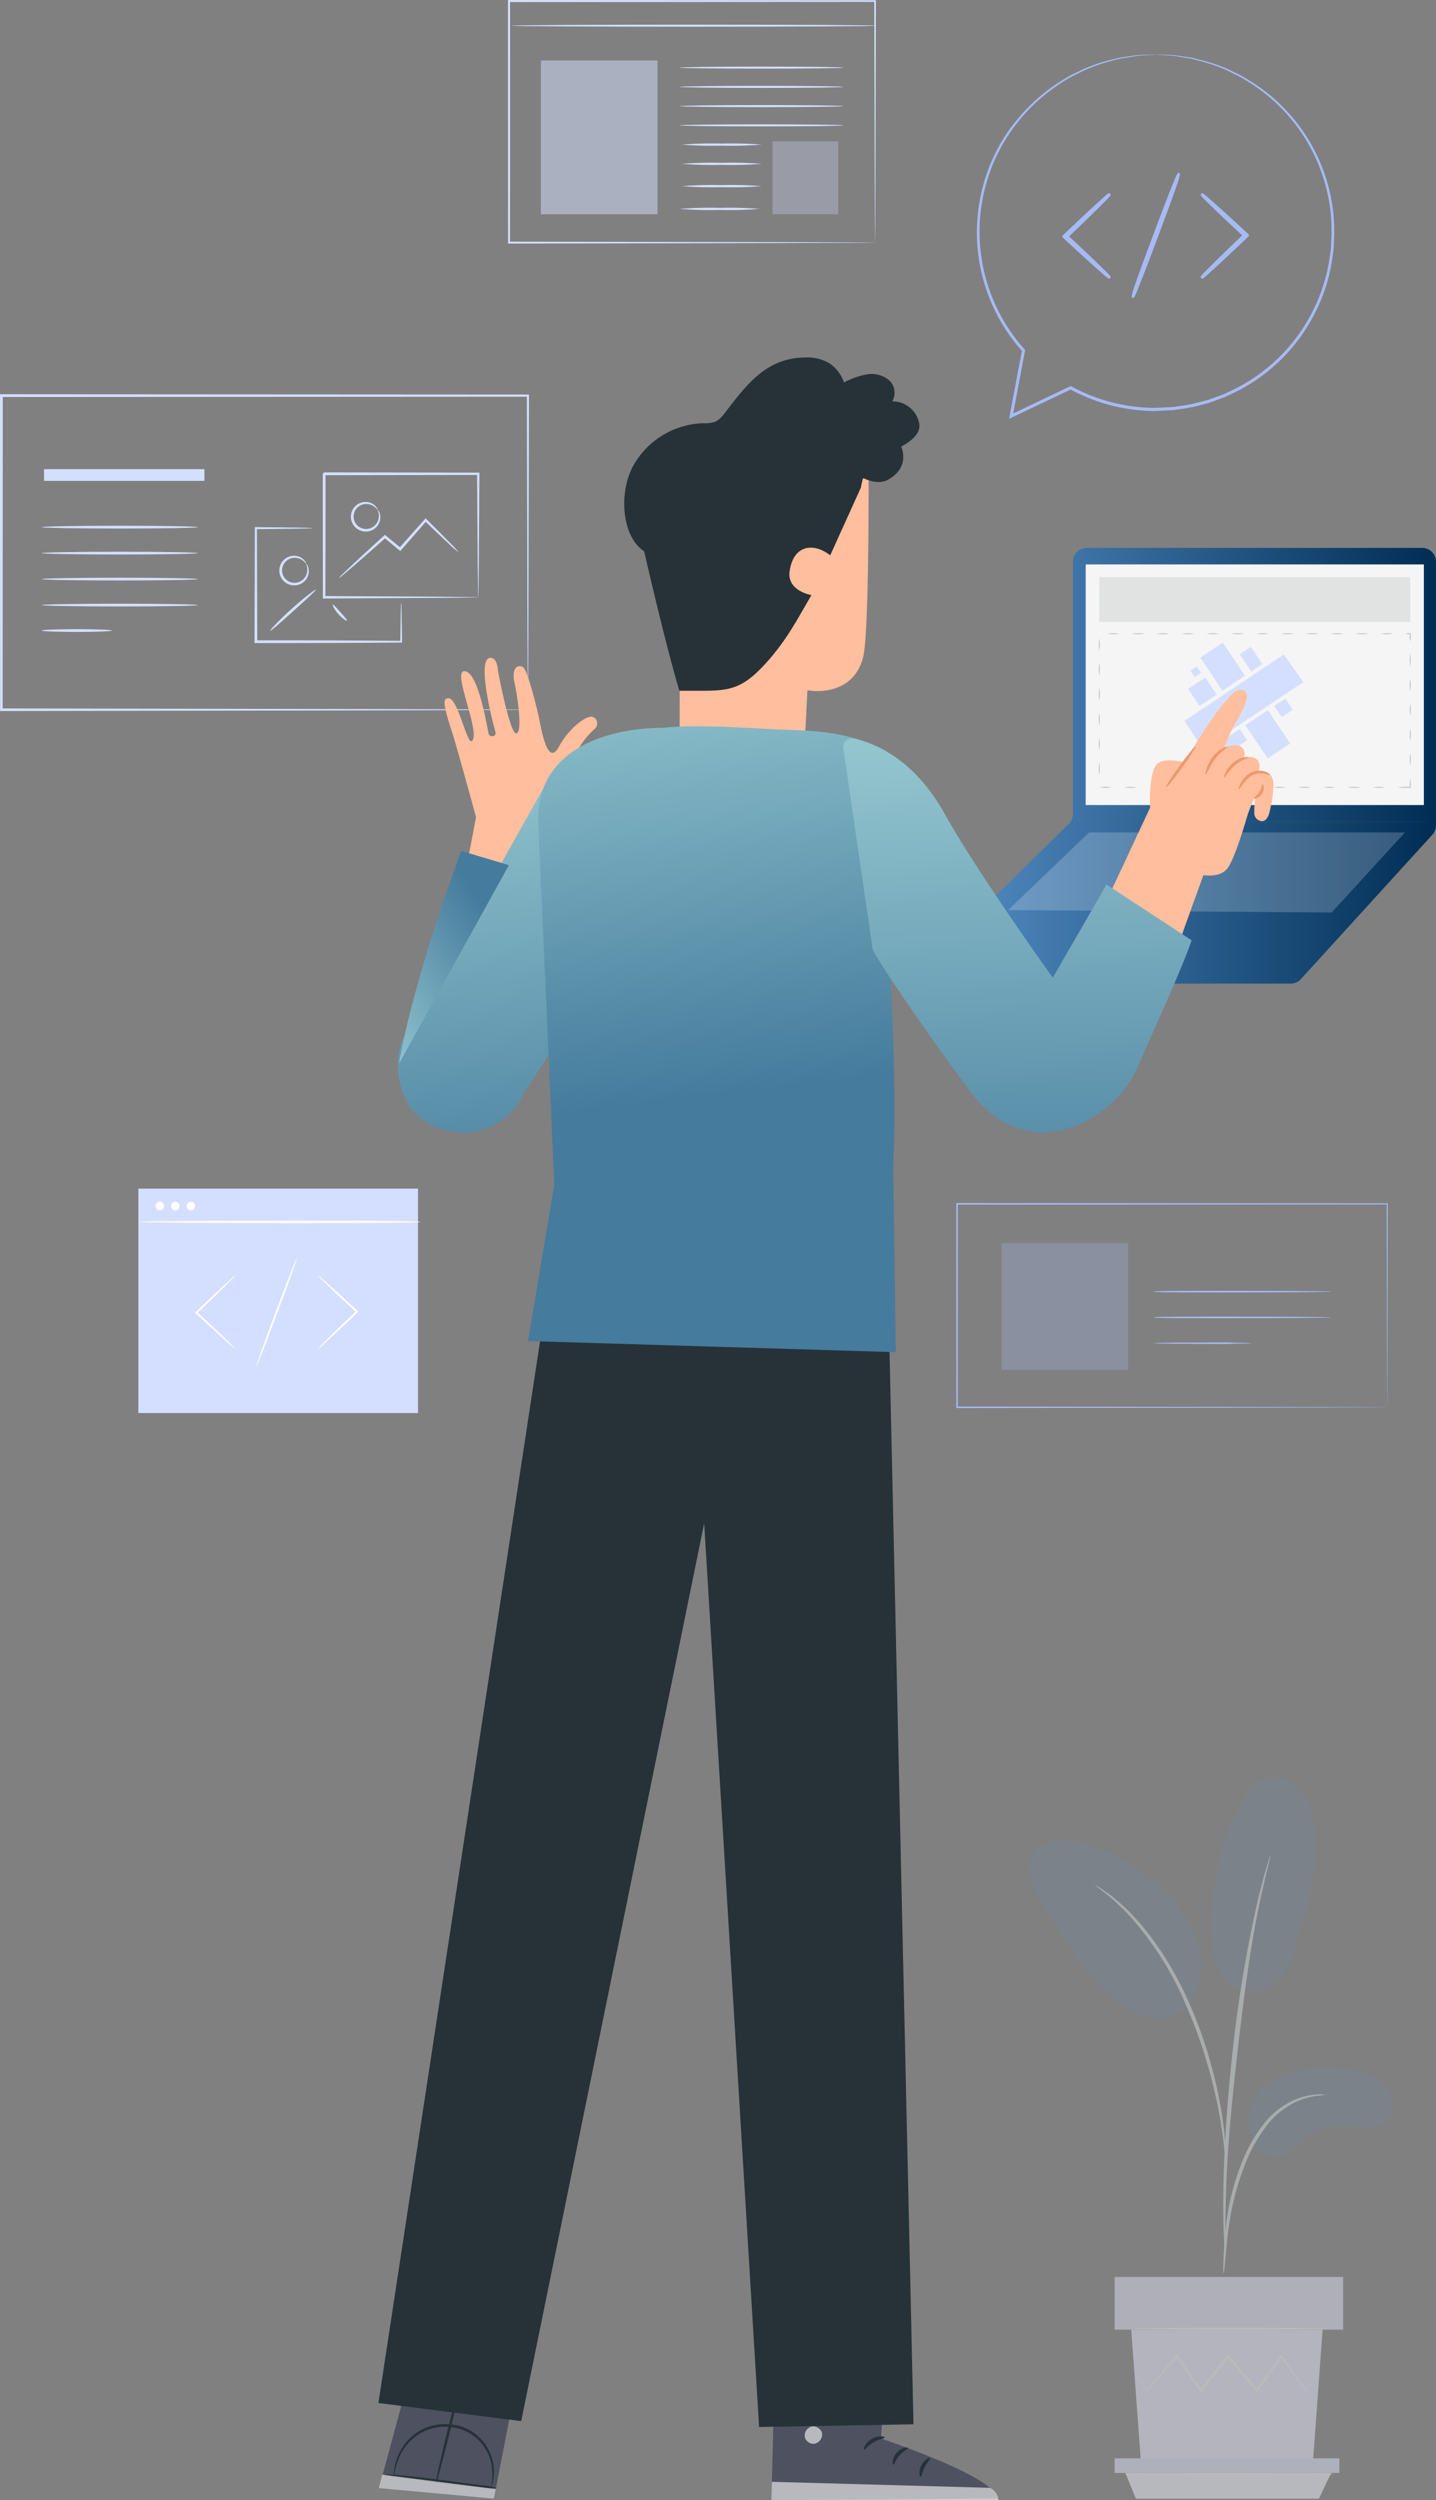 <svg xmlns="http://www.w3.org/2000/svg" xmlns:xlink="http://www.w3.org/1999/xlink" width="400.436" height="697.109" viewBox="0 0 400.436 697.109">
  <rect x="0" y="0" width="400.436" height="697.109" fill="#808080" stroke="none"/>
  <defs>
    <linearGradient id="linear-gradient" y1="0.5" x2="1" y2="0.5" gradientUnits="objectBoundingBox">
      <stop offset="0" stop-color="#5791c9"/>
      <stop offset="1" stop-color="#002d54"/>
    </linearGradient>
    <linearGradient id="linear-gradient-2" x1="0.443" y1="-0.424" x2="0.529" y2="1.326" gradientUnits="objectBoundingBox">
      <stop offset="0" stop-color="#a8dadc"/>
      <stop offset="1" stop-color="#457b9d"/>
    </linearGradient>
    <linearGradient id="linear-gradient-3" x1="0.432" y1="-0.324" x2="0.502" y2="0.589" xlink:href="#linear-gradient-2"/>
    <linearGradient id="linear-gradient-4" x1="-0.173" y1="1.329" x2="0.67" y2="0.185" xlink:href="#linear-gradient-2"/>
    <linearGradient id="linear-gradient-5" x1="0.485" y1="-0.344" x2="0.525" y2="1.271" xlink:href="#linear-gradient-2"/>
  </defs>
  <g id="Group_15149" data-name="Group 15149" transform="translate(-83.984 -51.562)">
    <g id="Group_14810" data-name="Group 14810" transform="translate(122.529 382.981)">
      <g id="Group_14797" data-name="Group 14797">
        <g id="Group_14782" data-name="Group 14782" transform="translate(0.039)">
          <g id="Group_14781" data-name="Group 14781">
            <g id="Group_14780" data-name="Group 14780">
              <rect id="Rectangle_20311" data-name="Rectangle 20311" width="77.984" height="62.582" fill="#d4dfff"/>
            </g>
          </g>
        </g>
        <g id="Group_14786" data-name="Group 14786" transform="translate(0 8.899)">
          <g id="Group_14785" data-name="Group 14785">
            <g id="Group_14784" data-name="Group 14784">
              <g id="Group_14783" data-name="Group 14783">
                <path id="Path_15854" data-name="Path 15854" d="M185.555,253.791c0,.214-10.008.386-34.448.386s-44.262-.172-44.262-.386,19.813-.386,44.262-.386S185.555,253.579,185.555,253.791Z" transform="translate(-106.845 -253.405)" fill="#fafafa"/>
              </g>
            </g>
          </g>
        </g>
        <g id="Group_14796" data-name="Group 14796" transform="translate(4.839 3.681)">
          <g id="Group_14789" data-name="Group 14789">
            <g id="Group_14788" data-name="Group 14788">
              <g id="Group_14787" data-name="Group 14787">
                <path id="Path_15855" data-name="Path 15855" d="M112.079,251.347a1.192,1.192,0,1,1-1.182-1.037A1.115,1.115,0,0,1,112.079,251.347Z" transform="translate(-109.715 -250.31)" fill="#fff"/>
              </g>
            </g>
          </g>
          <g id="Group_14792" data-name="Group 14792" transform="translate(4.31)">
            <g id="Group_14791" data-name="Group 14791">
              <g id="Group_14790" data-name="Group 14790">
                <path id="Path_15856" data-name="Path 15856" d="M114.635,251.347a1.192,1.192,0,1,1-1.182-1.037A1.116,1.116,0,0,1,114.635,251.347Z" transform="translate(-112.271 -250.31)" fill="#fff"/>
              </g>
            </g>
          </g>
          <g id="Group_14795" data-name="Group 14795" transform="translate(8.617)">
            <g id="Group_14794" data-name="Group 14794">
              <g id="Group_14793" data-name="Group 14793">
                <path id="Path_15857" data-name="Path 15857" d="M117.19,251.347a1.192,1.192,0,1,1-1.182-1.037A1.116,1.116,0,0,1,117.19,251.347Z" transform="translate(-114.826 -250.31)" fill="#fff"/>
              </g>
            </g>
          </g>
        </g>
      </g>
      <g id="Group_14801" data-name="Group 14801" transform="translate(50.164 24.249)">
        <g id="Group_14800" data-name="Group 14800">
          <g id="Group_14799" data-name="Group 14799">
            <g id="Group_14798" data-name="Group 14798">
              <path id="Path_15858" data-name="Path 15858" d="M136.6,282.912a5.031,5.031,0,0,1,.776-.882l2.251-2.263c1.917-1.893,4.588-4.482,7.562-7.317l.067-.066,0,.383c-3-2.782-5.685-5.321-7.614-7.176l-2.264-2.215a4.9,4.9,0,0,1-.781-.865,5.044,5.044,0,0,1,.919.715l2.376,2.094c1.993,1.786,4.723,4.281,7.719,7.063l.2.191-.2.192-.069.064c-2.973,2.836-5.685,5.384-7.666,7.208l-2.366,2.141A5.282,5.282,0,0,1,136.6,282.912Z" transform="translate(-136.597 -262.509)" fill="#fff"/>
            </g>
          </g>
        </g>
      </g>
      <g id="Group_14805" data-name="Group 14805" transform="translate(15.82 24.249)">
        <g id="Group_14804" data-name="Group 14804">
          <g id="Group_14803" data-name="Group 14803">
            <g id="Group_14802" data-name="Group 14802">
              <path id="Path_15859" data-name="Path 15859" d="M127.447,262.511a5.033,5.033,0,0,1-.776.882c-.61.612-1.362,1.369-2.251,2.261-1.917,1.893-4.589,4.483-7.562,7.319l-.069.064,0-.383c3,2.784,5.685,5.321,7.614,7.176l2.264,2.217a4.9,4.9,0,0,1,.781.865,5.15,5.15,0,0,1-.919-.717l-2.377-2.094c-1.991-1.786-4.721-4.279-7.717-7.061l-.206-.191.2-.192.067-.066c2.974-2.836,5.687-5.382,7.668-7.206l2.366-2.141A5.1,5.1,0,0,1,127.447,262.511Z" transform="translate(-116.228 -262.509)" fill="#fff"/>
            </g>
          </g>
        </g>
      </g>
      <g id="Group_14809" data-name="Group 14809" transform="translate(32.97 19.164)">
        <g id="Group_14808" data-name="Group 14808">
          <g id="Group_14807" data-name="Group 14807">
            <g id="Group_14806" data-name="Group 14806">
              <path id="Path_15860" data-name="Path 15860" d="M126.405,289.786c-.137-.052,2.291-6.876,5.421-15.239s5.775-15.105,5.91-15.055-2.291,6.872-5.421,15.239S126.54,289.837,126.405,289.786Z" transform="translate(-126.4 -259.493)" fill="#fff"/>
            </g>
          </g>
        </g>
      </g>
    </g>
    <g id="Group_14857" data-name="Group 14857" transform="translate(371.081 546.967)" opacity="0.5">
      <g id="Group_14832" data-name="Group 14832">
        <g id="Group_14813" data-name="Group 14813" transform="translate(61.148 81.007)" opacity="0.25">
          <g id="Group_14812" data-name="Group 14812">
            <g id="Group_14811" data-name="Group 14811">
              <path id="Path_15861" data-name="Path 15861" d="M298,396.5c6.232-3.215,13.568-3.633,20.486-2.49,3.716.615,7.591,1.727,10.12,4.519s3.008,7.7.1,10.1c-1.728,1.428-4.139,1.644-6.38,1.619-5.416-.062-11.425-1.017-15.751,2.242-2.468,1.858-4.111,4.949-7.063,5.862-2.887.9-6.144-.809-7.675-3.414a11.919,11.919,0,0,1-.868-8.8A13.433,13.433,0,0,1,298,396.5Z" transform="translate(-290.529 -393.432)" fill="#5791c9"/>
            </g>
          </g>
        </g>
        <g id="Group_14816" data-name="Group 14816" transform="translate(50.747)" opacity="0.25">
          <g id="Group_14815" data-name="Group 14815">
            <g id="Group_14814" data-name="Group 14814">
              <path id="Path_15862" data-name="Path 15862" d="M287.957,401.9c3.81,5.443,11.216,3.64,14.65.319s4.884-8.135,6.2-12.726c3.018-10.489,6.061-21.494,3.817-32.175a17.878,17.878,0,0,0-4.109-8.747c-2.244-2.369-5.694-3.778-8.85-2.946-3.733.986-6.055,4.643-7.731,8.122a76.682,76.682,0,0,0-7.579,32.915c-.018,5.3.605,10.862,3.6,15.239" transform="translate(-284.36 -345.387)" fill="#5791c9"/>
            </g>
          </g>
        </g>
        <g id="Group_14819" data-name="Group 14819" transform="translate(0 17.51)" opacity="0.25">
          <g id="Group_14818" data-name="Group 14818">
            <g id="Group_14817" data-name="Group 14817">
              <path id="Path_15863" data-name="Path 15863" d="M298.143,402.587c4.136-4.91,4.922-12.07,3.08-18.221s-6-11.384-10.792-15.657a58.131,58.131,0,0,0-19.325-11.4,20.625,20.625,0,0,0-8.692-1.475,9.121,9.121,0,0,0-7.294,4.412c-2.035,3.88-.084,8.584,2.025,12.423a147.218,147.218,0,0,0,12.693,19.329c3.805,4.906,8.164,9.744,13.962,11.961s11.821,1.956,14.895-2.065" transform="translate(-254.262 -355.772)" fill="#5791c9"/>
            </g>
          </g>
        </g>
        <g id="Group_14823" data-name="Group 14823" transform="translate(54.016 88.564)">
          <g id="Group_14822" data-name="Group 14822">
            <g id="Group_14821" data-name="Group 14821">
              <g id="Group_14820" data-name="Group 14820">
                <path id="Path_15864" data-name="Path 15864" d="M286.368,447.956a11.754,11.754,0,0,0,.346-2.472c.175-1.8.395-4.06.656-6.749a97.762,97.762,0,0,1,1.519-9.9,76.431,76.431,0,0,1,3.6-11.683,43.07,43.07,0,0,1,5.967-10.57,22.263,22.263,0,0,1,7.542-6.27,21.047,21.047,0,0,1,6.351-1.978,11.739,11.739,0,0,0,2.462-.357,11.722,11.722,0,0,0-2.505-.037,19.2,19.2,0,0,0-6.623,1.723,22.242,22.242,0,0,0-7.957,6.324,42.1,42.1,0,0,0-6.183,10.784,71.4,71.4,0,0,0-3.573,11.873,83.738,83.738,0,0,0-1.315,10.024c-.214,2.866-.3,5.186-.336,6.79A11.634,11.634,0,0,0,286.368,447.956Z" transform="translate(-286.299 -397.915)" fill="#d2d7da"/>
              </g>
            </g>
          </g>
        </g>
        <g id="Group_14827" data-name="Group 14827" transform="translate(54.016 21.864)">
          <g id="Group_14826" data-name="Group 14826">
            <g id="Group_14825" data-name="Group 14825">
              <g id="Group_14824" data-name="Group 14824">
                <path id="Path_15865" data-name="Path 15865" d="M286.834,469.9a4.852,4.852,0,0,0,.066-1.148c0-.862-.005-1.949-.008-3.281-.007-2.848-.007-6.969.147-12.057.251-10.177,1.128-21.13,2.821-36.57,1.6-14.52,3.753-31.418,6.024-42.4.486-2.5.976-4.746,1.438-6.716.44-1.973.816-3.674,1.179-5.051.312-1.295.565-2.35.767-3.188a4.964,4.964,0,0,0,.2-1.133,4.9,4.9,0,0,0-.4,1.076c-.25.826-.565,1.866-.953,3.144-.422,1.364-.855,3.055-1.349,5.019-.516,1.961-1.057,4.2-1.59,6.7a372.2,372.2,0,0,0-6.333,39.347c-1.7,15.473-2.46,29.562-2.527,39.764-.061,5.1.047,9.231.179,12.081.081,1.332.147,2.418.2,3.279A4.846,4.846,0,0,0,286.834,469.9Z" transform="translate(-286.299 -358.355)" fill="#d2d7da"/>
              </g>
            </g>
          </g>
        </g>
        <g id="Group_14831" data-name="Group 14831" transform="translate(18.268 30.173)">
          <g id="Group_14830" data-name="Group 14830">
            <g id="Group_14829" data-name="Group 14829">
              <g id="Group_14828" data-name="Group 14828">
                <path id="Path_15866" data-name="Path 15866" d="M301.447,439.349a21.763,21.763,0,0,0-.024-3.428c-.126-2.2-.428-5.387-1.049-9.287a122.164,122.164,0,0,0-3.021-13.529A110.69,110.69,0,0,0,291.7,397.1c-4.692-11.133-11.069-20.234-16.614-25.871a42.18,42.18,0,0,0-3.91-3.633c-.6-.508-1.13-1.013-1.669-1.413l-1.516-1.045a21.95,21.95,0,0,0-2.887-1.848c-.164.223,4.089,2.725,9.459,8.439a89.846,89.846,0,0,1,16.2,25.776,126.56,126.56,0,0,1,5.69,15.862,137.758,137.758,0,0,1,3.214,13.4c.708,3.859,1.118,7.012,1.364,9.194A22.371,22.371,0,0,0,301.447,439.349Z" transform="translate(-265.096 -363.283)" fill="#d2d7da"/>
              </g>
            </g>
          </g>
        </g>
      </g>
      <g id="Group_14835" data-name="Group 14835" transform="translate(28.354 154.174)">
        <g id="Group_14834" data-name="Group 14834">
          <g id="Group_14833" data-name="Group 14833">
            <path id="Path_15867" data-name="Path 15867" d="M271.078,436.828l2.723,37.3h47.923l2.723-37.3Z" transform="translate(-271.078 -436.828)" fill="#e6e8fc"/>
          </g>
        </g>
      </g>
      <g id="Group_14838" data-name="Group 14838" transform="translate(23.725 139.47)">
        <g id="Group_14837" data-name="Group 14837">
          <g id="Group_14836" data-name="Group 14836">
            <rect id="Rectangle_20312" data-name="Rectangle 20312" width="63.716" height="14.704" fill="#dbdef2"/>
          </g>
        </g>
      </g>
      <g id="Group_14841" data-name="Group 14841" transform="translate(23.725 190.05)">
        <g id="Group_14840" data-name="Group 14840">
          <g id="Group_14839" data-name="Group 14839">
            <path id="Path_15868" data-name="Path 15868" d="M268.333,458.106v4.076H331v-4.076Z" transform="translate(-268.333 -458.106)" fill="#dce0f6"/>
          </g>
        </g>
      </g>
      <g id="Group_14844" data-name="Group 14844" transform="translate(26.719 194.126)">
        <g id="Group_14843" data-name="Group 14843">
          <g id="Group_14842" data-name="Group 14842">
            <path id="Path_15869" data-name="Path 15869" d="M273.043,467.7l-2.934-7.173H327.5l-3.424,7.173Z" transform="translate(-270.109 -460.523)" fill="#edeffa"/>
          </g>
        </g>
      </g>
      <g id="Group_14848" data-name="Group 14848" transform="translate(29.163 161.126)">
        <g id="Group_14847" data-name="Group 14847">
          <g id="Group_14846" data-name="Group 14846">
            <g id="Group_14845" data-name="Group 14845">
              <path id="Path_15870" data-name="Path 15870" d="M323.229,446.191a1.547,1.547,0,0,1-.223.342l-.717.949c-.681.872-1.615,2.069-2.792,3.573l-.123.16-.121-.167c-1.753-2.426-4.1-5.669-6.859-9.486h.395c-2.04,2.888-4.311,6.107-6.753,9.562l-.211.3-.238-.283c-2.492-2.964-5.2-6.184-8.007-9.528l.46-.005c-.138.174-.288.364-.44.553l-7.161,8.977-.239.3-.219-.312-6.756-9.558.393.017-8.321,9.481-.148.169-.113-.189c-1.1-1.843-1.971-3.313-2.6-4.377-.271-.475-.492-.86-.668-1.167a1.857,1.857,0,0,1-.2-.415,1.916,1.916,0,0,1,.278.369c.194.3.438.664.74,1.121.666,1.045,1.583,2.489,2.735,4.3l-.26-.022,8.186-9.6.207-.241.185.26c2.072,2.893,4.365,6.092,6.817,9.516l-.459-.012,7.144-8.99.442-.555.228-.285.234.28,7.985,9.546-.448.019,6.82-9.514.2-.278.194.278c2.7,3.859,5,7.135,6.714,9.589l-.243-.007,2.9-3.482.779-.9A1.564,1.564,0,0,1,323.229,446.191Z" transform="translate(-271.558 -440.951)" fill="#f5f5f5"/>
            </g>
          </g>
        </g>
      </g>
      <g id="Group_14852" data-name="Group 14852" transform="translate(28.753 153.63)">
        <g id="Group_14851" data-name="Group 14851">
          <g id="Group_14850" data-name="Group 14850">
            <g id="Group_14849" data-name="Group 14849">
              <path id="Path_15871" data-name="Path 15871" d="M324.952,436.8c0,.165-12.008.3-26.817.3s-26.82-.133-26.82-.3,12.006-.3,26.82-.3S324.952,436.638,324.952,436.8Z" transform="translate(-271.315 -436.505)" fill="#f5f5f5"/>
            </g>
          </g>
        </g>
      </g>
      <g id="Group_14856" data-name="Group 14856" transform="translate(26.519 194.23)">
        <g id="Group_14855" data-name="Group 14855">
          <g id="Group_14854" data-name="Group 14854">
            <g id="Group_14853" data-name="Group 14853">
              <path id="Path_15872" data-name="Path 15872" d="M328.282,460.883c0,.165-13.05.3-29.145.3s-29.147-.133-29.147-.3,13.047-.3,29.147-.3S328.282,460.718,328.282,460.883Z" transform="translate(-269.99 -460.585)" fill="#f5f5f5"/>
            </g>
          </g>
        </g>
      </g>
    </g>
    <g id="Group_14876" data-name="Group 14876" transform="translate(350.642 387.021)">
      <g id="Group_14863" data-name="Group 14863">
        <g id="Group_14862" data-name="Group 14862">
          <g id="Group_14861" data-name="Group 14861">
            <g id="Group_14860" data-name="Group 14860">
              <path id="Path_15873" data-name="Path 15873" d="M362.321,307.463s-.01-.347-.015-1.013-.008-1.654-.017-2.942c-.008-2.588-.02-6.39-.037-11.288-.019-9.789-.047-23.949-.081-41.475l.15.155c-34.5.017-66.872.04-119.959.066h-.008l.214-.221c0,19.863-.005,39.035-.008,56.719l-.206-.211c39.3.04,57.523.074,81.585.1l28.208.059,7.55.027q1.282.008,1.954.012c.44.005.671.013.671.013s-.214.008-.646.013l-1.931.014c-1.715.005-4.237.015-7.506.027l-28.16.057c-24.1.025-42.372.061-81.725.1h-.206v-.212c0-17.683-.005-36.855-.008-56.719v-.221h.223c53.087.025,85.461.049,119.959.066h.152v.155c-.035,17.565-.062,31.758-.083,41.57-.015,4.883-.029,8.673-.037,11.253-.007,1.275-.012,2.249-.015,2.915S362.321,307.463,362.321,307.463Z" transform="translate(-242.139 -250.523)" fill="#a6baf5"/>
            </g>
          </g>
        </g>
      </g>
      <g id="Group_14865" data-name="Group 14865" transform="translate(12.648 11.177)" opacity="0.28">
        <g id="Group_14864" data-name="Group 14864">
          <rect id="Rectangle_20314" data-name="Rectangle 20314" width="35.292" height="35.292" fill="#a6baf5"/>
        </g>
      </g>
      <g id="Group_14875" data-name="Group 14875" transform="translate(55.114 24.458)">
        <g id="Group_14868" data-name="Group 14868">
          <g id="Group_14867" data-name="Group 14867">
            <g id="Group_14866" data-name="Group 14866">
              <path id="Path_15874" data-name="Path 15874" d="M324.335,265.26c0,.128-13.993.231-31.248.231s-18.26-.1-18.26-.231,1-.231,18.26-.231S324.335,265.132,324.335,265.26Z" transform="translate(-274.827 -265.029)" fill="#a6baf5"/>
            </g>
          </g>
        </g>
        <g id="Group_14871" data-name="Group 14871" transform="translate(0 7.189)">
          <g id="Group_14870" data-name="Group 14870">
            <g id="Group_14869" data-name="Group 14869">
              <path id="Path_15875" data-name="Path 15875" d="M324.335,269.524c0,.128-13.993.231-31.248.231s-18.26-.1-18.26-.231,1-.231,18.26-.231S324.335,269.4,324.335,269.524Z" transform="translate(-274.827 -269.293)" fill="#a6baf5"/>
            </g>
          </g>
        </g>
        <g id="Group_14874" data-name="Group 14874" transform="translate(0 14.379)">
          <g id="Group_14873" data-name="Group 14873">
            <g id="Group_14872" data-name="Group 14872">
              <path id="Path_15876" data-name="Path 15876" d="M302.069,273.788a1.331,1.331,0,0,1-.408.047l-1.172.044-4.311.072c-3.682.019,4.3.042-1.234.069l-14.225-.069-4.311-.072-1.172-.044a1.331,1.331,0,0,1-.408-.047,1.45,1.45,0,0,1,.408-.046l1.172-.044,4.311-.074,14.225-.067c5.534.027-2.448.051,1.234.067l4.311.074,1.172.044A1.449,1.449,0,0,1,302.069,273.788Z" transform="translate(-274.827 -273.557)" fill="#a6baf5"/>
            </g>
          </g>
        </g>
      </g>
    </g>
    <g id="Group_14892" data-name="Group 14892" transform="translate(356.406 66.757)">
      <g id="Group_14878" data-name="Group 14878">
        <g id="Group_14877" data-name="Group 14877">
          <path id="Path_15877" data-name="Path 15877" d="M295.389,60.586s.29-.015.855,0l2.511.084c.551.027,1.17.029,1.85.086l2.212.317,2.585.374,2.883.722a51.533,51.533,0,0,1,6.633,2.2q1.732.827,3.615,1.721c1.246.61,2.441,1.43,3.733,2.178a49.436,49.436,0,0,1,22.728,37.038,52.874,52.874,0,0,1,.152,6.756c-.072,1.143-.076,2.3-.206,3.458q-.26,1.727-.526,3.48a48.762,48.762,0,0,1-4.64,13.763,49.394,49.394,0,0,1-21.794,21.765c-1.233.566-2.43,1.236-3.709,1.725l-3.875,1.421c-1.329.378-2.679.7-4.026,1.054a39.592,39.592,0,0,1-4.126.727c-.695.091-1.386.246-2.087.285l-2.114.108c-1.411.071-2.826.17-4.25.108a49.838,49.838,0,0,1-22.308-6.065l.4.01-16.608,7.906-.766.364.158-.833c1.19-6.286,2.35-12.409,3.472-18.332l.1.356a49.732,49.732,0,0,1-11.737-42.9,48.942,48.942,0,0,1,7.419-17.933,50.3,50.3,0,0,1,11.463-12.065,52.629,52.629,0,0,1,6.028-3.937c.993-.545,2.008-.976,2.961-1.447a21.333,21.333,0,0,1,2.833-1.214,40.256,40.256,0,0,1,5.242-1.688,33.1,33.1,0,0,1,4.5-.961c1.366-.185,2.57-.393,3.617-.494l2.659-.1,1.624-.047a3.388,3.388,0,0,1,.55.008,3.261,3.261,0,0,1-.55.064l-1.619.118-2.644.167c-1.04.121-2.236.351-3.59.558a33.656,33.656,0,0,0-4.453,1.017,40.444,40.444,0,0,0-5.183,1.733,21.2,21.2,0,0,0-2.8,1.231c-.941.475-1.942.912-2.92,1.458a52.847,52.847,0,0,0-5.938,3.945,50.011,50.011,0,0,0-11.26,12A48.408,48.408,0,0,0,247.2,100.6a49.063,49.063,0,0,0,11.661,42.209l.138.153-.039.2c-1.113,5.925-2.264,12.05-3.446,18.338l-.607-.469,16.6-7.918.2-.1.2.108a48.914,48.914,0,0,0,13.546,4.965,49.439,49.439,0,0,0,8.371.99c1.4.062,2.789-.035,4.176-.106l2.077-.1c.69-.037,1.367-.191,2.05-.28a38.67,38.67,0,0,0,4.055-.712c1.324-.347,2.651-.663,3.956-1.032l3.809-1.393c1.258-.481,2.433-1.136,3.647-1.693A48.612,48.612,0,0,0,339.053,132.4a48.053,48.053,0,0,0,4.6-13.532q.268-1.725.529-3.424c.132-1.136.138-2.28.212-3.4a52.949,52.949,0,0,0-.125-6.658A49.051,49.051,0,0,0,322,68.682c-1.275-.749-2.452-1.571-3.681-2.187l-3.568-1.74A52.449,52.449,0,0,0,308.2,62.5l-2.856-.754q-1.368-.223-2.563-.413t-2.2-.356c-.673-.071-1.29-.088-1.838-.13-1.071-.072-1.9-.128-2.5-.17C295.679,60.631,295.389,60.586,295.389,60.586Z" transform="translate(-245.558 -60.574)" fill="#a6baf5"/>
        </g>
      </g>
      <g id="Group_14891" data-name="Group 14891" transform="translate(23.806 32.984)">
        <g id="Group_14882" data-name="Group 14882" transform="translate(38.576 5.694)">
          <g id="Group_14881" data-name="Group 14881">
            <g id="Group_14880" data-name="Group 14880">
              <g id="Group_14879" data-name="Group 14879">
                <path id="Path_15878" data-name="Path 15878" d="M282.822,106.707a5.624,5.624,0,0,1,.872-.99q1.029-1.034,2.531-2.543c2.153-2.128,5.156-5.038,8.5-8.225l.076-.072,0,.43c-3.367-3.129-6.39-5.98-8.557-8.066l-2.544-2.49a5.686,5.686,0,0,1-.878-.971,5.643,5.643,0,0,1,1.032.8l2.672,2.354c2.239,2.006,5.306,4.81,8.675,7.938l.229.214-.228.216-.076.072c-3.342,3.188-6.39,6.05-8.617,8.1l-2.657,2.408A5.677,5.677,0,0,1,282.822,106.707Z" transform="translate(-282.376 -83.334)" fill="#a6baf5"/>
                <path id="Path_15879" data-name="Path 15879" d="M282.982,107.332a.4.4,0,0,1-.287-.155c-.317-.337-.111-.55.877-1.573l2.533-2.546c2.129-2.106,4.967-4.852,8.032-7.779-3.042-2.831-5.866-5.5-8-7.552l-2.548-2.494c-1-1.013-1.211-1.224-.89-1.563s.558-.128,1.612.772l2.677,2.359c2.328,2.087,5.41,4.906,8.683,7.945l.229.214a.411.411,0,0,1,.135.305.426.426,0,0,1-.13.309l-.228.216c-3.276,3.124-6.338,6-8.7,8.177l-2.661,2.409C283.561,107.039,283.227,107.332,282.982,107.332Z" transform="translate(-282.556 -83.515)" fill="#a6baf5"/>
              </g>
            </g>
          </g>
        </g>
        <g id="Group_14886" data-name="Group 14886" transform="translate(0 5.694)">
          <g id="Group_14885" data-name="Group 14885">
            <g id="Group_14884" data-name="Group 14884">
              <g id="Group_14883" data-name="Group 14883">
                <path id="Path_15880" data-name="Path 15880" d="M272.536,83.78a5.868,5.868,0,0,1-.873.99c-.685.69-1.531,1.538-2.529,2.543-2.155,2.128-5.158,5.038-8.5,8.225l-.076.073,0-.43c3.369,3.129,6.39,5.98,8.557,8.066l2.546,2.49a5.69,5.69,0,0,1,.878.971,5.608,5.608,0,0,1-1.034-.8c-.723-.639-1.617-1.425-2.671-2.354-2.239-2.006-5.306-4.81-8.675-7.938l-.229-.214.226-.216.076-.073c3.342-3.188,6.39-6.05,8.617-8.1l2.659-2.408A5.606,5.606,0,0,1,272.536,83.78Z" transform="translate(-259.505 -83.334)" fill="#a6baf5"/>
                <path id="Path_15881" data-name="Path 15881" d="M272.729,107.331c-.243,0-.577-.285-1.327-.926l-2.676-2.359c-2.362-2.116-5.444-4.937-8.683-7.945l-.231-.212a.431.431,0,0,1-.135-.307.425.425,0,0,1,.13-.309l.228-.216c3.325-3.171,6.387-6.05,8.7-8.177l2.661-2.409c1.074-.944,1.3-1.141,1.619-.8s.113.548-.875,1.571l-2.532,2.548c-2.131,2.106-4.967,4.852-8.034,7.779,3.043,2.831,5.867,5.5,8,7.552l2.548,2.494c1,1.013,1.212,1.222.89,1.563A.39.39,0,0,1,272.729,107.331Z" transform="translate(-259.677 -83.515)" fill="#a6baf5"/>
              </g>
            </g>
          </g>
        </g>
        <g id="Group_14890" data-name="Group 14890" transform="translate(19.345)">
          <g id="Group_14889" data-name="Group 14889">
            <g id="Group_14888" data-name="Group 14888">
              <g id="Group_14887" data-name="Group 14887">
                <path id="Path_15882" data-name="Path 15882" d="M271.364,114.434c-.152-.057,2.576-7.725,6.093-17.125s6.491-16.979,6.643-16.921-2.576,7.725-6.093,17.129S271.518,114.491,271.364,114.434Z" transform="translate(-271.008 -79.966)" fill="#a6baf5"/>
                <path id="Path_15883" data-name="Path 15883" d="M271.568,115.055a.6.6,0,0,1-.207-.056h0c-.487-.184-.669-.251,5.846-17.668,6.328-16.914,6.712-17.09,6.857-17.156a.429.429,0,0,1,.329-.01c.487.182.668.251-5.846,17.668-1.7,4.552-3.332,8.818-4.586,12.013C272.193,114.348,271.908,115.055,271.568,115.055Z" transform="translate(-271.15 -80.137)" fill="#a6baf5"/>
              </g>
            </g>
          </g>
        </g>
      </g>
    </g>
    <g id="Group_14917" data-name="Group 14917" transform="translate(225.643 51.562)">
      <g id="Group_14895" data-name="Group 14895">
        <g id="Group_14894" data-name="Group 14894">
          <g id="Group_14893" data-name="Group 14893">
            <path id="Path_15884" data-name="Path 15884" d="M270.367,119.21s-.017-.428-.025-1.234q-.01-1.232-.027-3.558c-.013-3.128-.032-7.7-.059-13.549-.029-11.7-.071-28.509-.121-49.015l.233.231L168.3,52.144h-.008l.29-.29c-.008,23.966-.017,46.766-.024,67.356l-.266-.268,73.487.131,21.032.073c2.436.013,4.315.024,5.6.032l1.45.015c.327.005.5.017.5.017s-.153.01-.47.015l-1.42.015c-1.278.008-3.138.019-5.55.032l-20.971.073-73.662.132h-.266v-.266c-.008-20.59-.017-43.391-.025-67.356v-.292h.3c38.506.024,74.013.044,102.065.059l.231,0v.231c-.051,20.566-.093,37.424-.121,49.159-.025,5.829-.045,10.381-.059,13.5q-.018,2.3-.027,3.515C270.384,118.815,270.367,119.21,270.367,119.21Z" transform="translate(-168.002 -51.562)" fill="#d4dfff"/>
          </g>
        </g>
      </g>
      <g id="Group_14897" data-name="Group 14897" transform="translate(0.998 6.872)">
        <g id="Group_14896" data-name="Group 14896">
          <path id="Path_15885" data-name="Path 15885" d="M270.428,55.928c0,.16-22.8.29-50.915.29s-50.919-.13-50.919-.29,22.792-.29,50.919-.29S270.428,55.768,270.428,55.928Z" transform="translate(-168.594 -55.638)" fill="#d4dfff"/>
        </g>
      </g>
      <g id="Group_14916" data-name="Group 14916" transform="translate(9.172 16.862)">
        <g id="Group_14898" data-name="Group 14898" opacity="0.5">
          <rect id="Rectangle_20315" data-name="Rectangle 20315" width="32.523" height="42.875" fill="#d4dfff"/>
        </g>
        <g id="Group_14900" data-name="Group 14900" transform="translate(38.717 1.708)">
          <g id="Group_14899" data-name="Group 14899">
            <path id="Path_15886" data-name="Path 15886" d="M242,62.868c0,.16-10.209.29-22.8.29s-22.8-.13-22.8-.29,10.206-.292,22.8-.292S242,62.706,242,62.868Z" transform="translate(-196.405 -62.576)" fill="#d4dfff"/>
          </g>
        </g>
        <g id="Group_14902" data-name="Group 14902" transform="translate(38.717 7.073)">
          <g id="Group_14901" data-name="Group 14901">
            <path id="Path_15887" data-name="Path 15887" d="M242,66.05c0,.16-10.209.29-22.8.29s-22.8-.13-22.8-.29,10.206-.292,22.8-.292S242,65.888,242,66.05Z" transform="translate(-196.405 -65.758)" fill="#d4dfff"/>
          </g>
        </g>
        <g id="Group_14904" data-name="Group 14904" transform="translate(38.717 12.438)">
          <g id="Group_14903" data-name="Group 14903">
            <path id="Path_15888" data-name="Path 15888" d="M242,69.232c0,.16-10.209.29-22.8.29s-22.8-.13-22.8-.29,10.206-.292,22.8-.292S242,69.072,242,69.232Z" transform="translate(-196.405 -68.94)" fill="#d4dfff"/>
          </g>
        </g>
        <g id="Group_14906" data-name="Group 14906" transform="translate(38.717 17.805)">
          <g id="Group_14905" data-name="Group 14905">
            <path id="Path_15889" data-name="Path 15889" d="M242,72.413c0,.16-10.209.29-22.8.29s-22.8-.13-22.8-.29,10.206-.29,22.8-.29S242,72.253,242,72.413Z" transform="translate(-196.405 -72.123)" fill="#d4dfff"/>
          </g>
        </g>
        <g id="Group_14907" data-name="Group 14907" transform="translate(64.574 22.539)" opacity="0.3">
          <rect id="Rectangle_20316" data-name="Rectangle 20316" width="18.328" height="20.336" fill="#d4dfff"/>
        </g>
        <g id="Group_14909" data-name="Group 14909" transform="translate(39.291 23.17)">
          <g id="Group_14908" data-name="Group 14908">
            <path id="Path_15890" data-name="Path 15890" d="M219.019,75.595a107.159,107.159,0,0,1-11.136.29,107.18,107.18,0,0,1-11.138-.29,107.179,107.179,0,0,1,11.138-.29A107.158,107.158,0,0,1,219.019,75.595Z" transform="translate(-196.745 -75.305)" fill="#d4dfff"/>
          </g>
        </g>
        <g id="Group_14911" data-name="Group 14911" transform="translate(39.291 28.535)">
          <g id="Group_14910" data-name="Group 14910">
            <path id="Path_15891" data-name="Path 15891" d="M219.019,78.777a106.844,106.844,0,0,1-11.136.292,106.865,106.865,0,0,1-11.138-.292,107.184,107.184,0,0,1,11.138-.29A107.163,107.163,0,0,1,219.019,78.777Z" transform="translate(-196.745 -78.487)" fill="#d4dfff"/>
          </g>
        </g>
        <g id="Group_14913" data-name="Group 14913" transform="translate(39.291 34.753)">
          <g id="Group_14912" data-name="Group 14912">
            <path id="Path_15892" data-name="Path 15892" d="M219.019,82.467a107.164,107.164,0,0,1-11.136.29,107.186,107.186,0,0,1-11.138-.29,106.309,106.309,0,0,1,11.138-.292A106.288,106.288,0,0,1,219.019,82.467Z" transform="translate(-196.745 -82.175)" fill="#d4dfff"/>
          </g>
        </g>
        <g id="Group_14915" data-name="Group 14915" transform="translate(38.717 41.096)">
          <g id="Group_14914" data-name="Group 14914">
            <path id="Path_15893" data-name="Path 15893" d="M218.679,86.227a106.335,106.335,0,0,1-11.138.292,106.287,106.287,0,0,1-11.136-.292,107.158,107.158,0,0,1,11.136-.29A107.207,107.207,0,0,1,218.679,86.227Z" transform="translate(-196.405 -85.937)" fill="#d4dfff"/>
          </g>
        </g>
      </g>
    </g>
    <g id="Group_14961" data-name="Group 14961" transform="translate(83.984 161.484)">
      <g id="Group_14960" data-name="Group 14960">
        <g id="Group_14939" data-name="Group 14939" transform="translate(70.974 21.789)">
          <g id="Group_14920" data-name="Group 14920" transform="translate(18.934)">
            <g id="Group_14919" data-name="Group 14919">
              <g id="Group_14918" data-name="Group 14918">
                <path id="Path_15894" data-name="Path 15894" d="M180.76,164.509a5.363,5.363,0,0,1-.037-.663c-.008-.474-.02-1.089-.035-1.863-.02-1.676-.049-4.03-.084-7-.04-6.05-.1-14.6-.167-24.9l.324.322c-12.3.02-27.078.042-42.972.066-.089.084.732-.733.384-.383V134.7q0,2.3,0,4.557c0,3.01-.005,5.965-.007,8.852-.012,5.771-.022,11.271-.03,16.4l-.349-.347,30.958.174,8.825.093,2.357.04a7.239,7.239,0,0,1,.838.04,5.049,5.049,0,0,1-.76.04l-2.288.04-8.746.093-31.184.174-.347,0v-.349c-.01-5.126-.02-10.626-.03-16.4,0-2.887-.005-5.842-.008-8.852l0-4.557v-4.621c-.347.344.472-.481.393-.395l42.972.066h.325l0,.324c-.069,10.383-.126,19.009-.167,25.105-.035,2.944-.064,5.274-.083,6.933-.015.749-.029,1.344-.037,1.8A3.48,3.48,0,0,1,180.76,164.509Z" transform="translate(-137.309 -129.68)" fill="#d4dfff"/>
              </g>
            </g>
          </g>
          <g id="Group_14923" data-name="Group 14923" transform="translate(23.523 12.81)">
            <g id="Group_14922" data-name="Group 14922">
              <g id="Group_14921" data-name="Group 14921">
                <path id="Path_15895" data-name="Path 15895" d="M173.4,146.733a21.963,21.963,0,0,1-2.684-2.33c-1.652-1.529-3.979-3.733-6.727-6.372l.5-.019-6.82,7.8-.273.31-.25.283-.29-.241-4.215-3.492.491-.01c-3.718,3.316-6.963,6.171-9.294,8.179l-2.753,2.33a5.01,5.01,0,0,1-1.052.774,5.007,5.007,0,0,1,.88-.966l2.607-2.494c2.241-2.106,5.421-5.033,9.11-8.383l.238-.216.253.206c1.34,1.1,2.762,2.268,4.23,3.473l-.538.042.275-.31,6.881-7.741.246-.277.258.256c2.7,2.686,4.962,4.957,6.53,6.572A22.376,22.376,0,0,1,173.4,146.733Z" transform="translate(-140.031 -137.278)" fill="#d4dfff"/>
              </g>
            </g>
          </g>
          <g id="Group_14926" data-name="Group 14926" transform="translate(26.878 8.238)">
            <g id="Group_14925" data-name="Group 14925">
              <g id="Group_14924" data-name="Group 14924">
                <path id="Path_15896" data-name="Path 15896" d="M149.511,136.764c-.056.034-.243-.251-.678-.642a3.8,3.8,0,0,0-2.175-.956,3.551,3.551,0,0,0-3.089,1.283,3.464,3.464,0,0,0,3.244,5.616,3.556,3.556,0,0,0,2.656-2.032,3.81,3.81,0,0,0,.258-2.364c-.12-.57-.273-.875-.216-.905.034-.024.282.231.508.823a3.8,3.8,0,0,1-.042,2.659,4.067,4.067,0,0,1-3.038,2.526,4.15,4.15,0,0,1-3.917-6.785,4.065,4.065,0,0,1,3.706-1.367,3.8,3.8,0,0,1,2.323,1.291C149.452,136.4,149.548,136.746,149.511,136.764Z" transform="translate(-142.021 -134.566)" fill="#d4dfff"/>
              </g>
            </g>
          </g>
          <g id="Group_14929" data-name="Group 14929" transform="translate(6.926 23.246)">
            <g id="Group_14928" data-name="Group 14928">
              <g id="Group_14927" data-name="Group 14927">
                <path id="Path_15897" data-name="Path 15897" d="M137.677,145.664c-.056.034-.243-.25-.678-.641a3.815,3.815,0,0,0-2.177-.958,3.556,3.556,0,0,0-3.087,1.285,3.464,3.464,0,0,0,3.244,5.616,3.555,3.555,0,0,0,2.656-2.032,3.822,3.822,0,0,0,.258-2.364c-.12-.572-.273-.875-.216-.907.034-.022.282.233.507.824a3.8,3.8,0,0,1-.042,2.659,4.065,4.065,0,0,1-3.038,2.524,4.149,4.149,0,0,1-3.917-6.783,4.065,4.065,0,0,1,3.706-1.367,3.8,3.8,0,0,1,2.323,1.292C137.618,145.3,137.714,145.645,137.677,145.664Z" transform="translate(-130.187 -143.467)" fill="#d4dfff"/>
              </g>
            </g>
          </g>
          <g id="Group_14932" data-name="Group 14932" transform="translate(0 15.267)">
            <g id="Group_14931" data-name="Group 14931">
              <g id="Group_14930" data-name="Group 14930">
                <path id="Path_15898" data-name="Path 15898" d="M166.976,159.812a2.992,2.992,0,0,1,.067.732c.015.556.037,1.259.062,2.128.027,1.952.066,4.647.111,8.01l0,.239-.244,0c-8.884.089-22.853.148-38.526.148l-1.979,0h-.391l0-.388c.04-12.232.078-23.3.1-31.661l0-.287.283,0,11.531.126,3.136.076a5.8,5.8,0,0,1,1.094.081,5.512,5.512,0,0,1-1.094.083L138,139.18l-11.531.126.283-.285c.027,8.361.064,19.428.1,31.661l-.388-.388c.646,0,1.31,0,1.979,0,15.674,0,29.642.057,38.526.148l-.241.241c.046-3.364.084-6.058.111-8.01.025-.868.046-1.571.062-2.128A2.991,2.991,0,0,1,166.976,159.812Z" transform="translate(-126.079 -138.735)" fill="#d4dfff"/>
              </g>
            </g>
          </g>
          <g id="Group_14935" data-name="Group 14935" transform="translate(4.374 32.698)">
            <g id="Group_14934" data-name="Group 14934">
              <g id="Group_14933" data-name="Group 14933">
                <path id="Path_15899" data-name="Path 15899" d="M141.411,149.081c.14.17-2.709,2.735-6.216,5.9s-6.361,5.722-6.515,5.567,2.468-2.973,6-6.146S141.279,148.919,141.411,149.081Z" transform="translate(-128.673 -149.073)" fill="#d4dfff"/>
              </g>
            </g>
          </g>
          <g id="Group_14938" data-name="Group 14938" transform="translate(21.797 36.874)">
            <g id="Group_14937" data-name="Group 14937">
              <g id="Group_14936" data-name="Group 14936">
                <path id="Path_15900" data-name="Path 15900" d="M143,156.028c-.132.162-1.3-.58-2.418-1.846s-1.718-2.511-1.541-2.622,1.044.9,2.123,2.106S143.138,155.859,143,156.028Z" transform="translate(-139.007 -151.55)" fill="#d4dfff"/>
              </g>
            </g>
          </g>
        </g>
        <g id="Group_14942" data-name="Group 14942">
          <g id="Group_14941" data-name="Group 14941">
            <g id="Group_14940" data-name="Group 14940">
              <path id="Path_15901" data-name="Path 15901" d="M231.205,204.73s-.022-.55-.034-1.592q-.01-1.591-.032-4.6c-.019-4.047-.044-9.963-.078-17.555-.037-15.183-.093-37.039-.16-63.836l.3.3-146.818.086h-.012l.389-.388c-.01,31.02-.02,60.632-.029,87.584l-.361-.361,105.6.177c12.972.04,23.256.074,30.322.1l8.088.044c.907.008,1.6.017,2.092.022.474.007.725.02.725.02s-.223.015-.681.022l-2.054.022-8.014.044-30.239.1-105.844.175h-.361v-.361c-.008-26.952-.019-56.564-.029-87.584v-.389h.4l146.818.088h.3v.3c-.067,26.876-.123,48.794-.16,64.023-.034,7.562-.059,13.456-.076,17.488-.015,1.979-.027,3.5-.034,4.544C231.225,204.223,231.205,204.73,231.205,204.73Z" transform="translate(-83.984 -116.757)" fill="#d4dfff"/>
            </g>
          </g>
        </g>
        <g id="Group_14944" data-name="Group 14944" transform="translate(12.277 20.899)">
          <g id="Group_14943" data-name="Group 14943">
            <rect id="Rectangle_20317" data-name="Rectangle 20317" width="44.729" height="3.264" fill="#d4dfff"/>
          </g>
        </g>
        <g id="Group_14947" data-name="Group 14947" transform="translate(11.614 36.67)">
          <g id="Group_14946" data-name="Group 14946">
            <g id="Group_14945" data-name="Group 14945">
              <path id="Path_15902" data-name="Path 15902" d="M134.46,138.9c0,.214-9.757.389-21.792.389s-21.8-.175-21.8-.389,9.755-.389,21.8-.389S134.46,138.681,134.46,138.9Z" transform="translate(-90.872 -138.506)" fill="#d4dfff"/>
            </g>
          </g>
        </g>
        <g id="Group_14950" data-name="Group 14950" transform="translate(11.614 43.917)">
          <g id="Group_14949" data-name="Group 14949">
            <g id="Group_14948" data-name="Group 14948">
              <path id="Path_15903" data-name="Path 15903" d="M134.46,143.192c0,.216-9.757.389-21.792.389s-21.8-.174-21.8-.389,9.755-.388,21.8-.388S134.46,142.978,134.46,143.192Z" transform="translate(-90.872 -142.804)" fill="#d4dfff"/>
            </g>
          </g>
        </g>
        <g id="Group_14953" data-name="Group 14953" transform="translate(11.614 51.162)">
          <g id="Group_14952" data-name="Group 14952">
            <g id="Group_14951" data-name="Group 14951">
              <path id="Path_15904" data-name="Path 15904" d="M134.46,147.49c0,.214-9.757.388-21.792.388s-21.8-.174-21.8-.388,9.755-.389,21.8-.389S134.46,147.275,134.46,147.49Z" transform="translate(-90.872 -147.101)" fill="#d4dfff"/>
            </g>
          </g>
        </g>
        <g id="Group_14956" data-name="Group 14956" transform="translate(11.614 58.407)">
          <g id="Group_14955" data-name="Group 14955">
            <g id="Group_14954" data-name="Group 14954">
              <path id="Path_15905" data-name="Path 15905" d="M134.46,151.787c0,.214-9.757.388-21.792.388s-21.8-.174-21.8-.388,9.755-.389,21.8-.389S134.46,151.573,134.46,151.787Z" transform="translate(-90.872 -151.398)" fill="#d4dfff"/>
            </g>
          </g>
        </g>
        <g id="Group_14959" data-name="Group 14959" transform="translate(11.614 65.51)">
          <g id="Group_14958" data-name="Group 14958">
            <g id="Group_14957" data-name="Group 14957">
              <path id="Path_15906" data-name="Path 15906" d="M110.486,156c0,.214-4.39.388-9.806.388s-9.808-.174-9.808-.388,4.39-.389,9.808-.389S110.486,155.785,110.486,156Z" transform="translate(-90.872 -155.611)" fill="#d4dfff"/>
            </g>
          </g>
        </g>
      </g>
    </g>
    <g id="Group_15047" data-name="Group 15047" transform="translate(342.315 204.335)">
      <g id="Group_15045" data-name="Group 15045" transform="translate(0 0)">
        <g id="Group_15044" data-name="Group 15044">
          <g id="Group_15042" data-name="Group 15042">
            <g id="Group_14966" data-name="Group 14966">
              <g id="Group_14962" data-name="Group 14962">
                <path id="Path_15907" data-name="Path 15907" d="M241.069,263.656h97.71a3.865,3.865,0,0,0,2.855-1.261l36.665-40.26a3.864,3.864,0,0,0,1.007-2.6v-73.5a3.862,3.862,0,0,0-3.861-3.861H281.929a3.862,3.862,0,0,0-3.861,3.861v70.334a3.861,3.861,0,0,1-1.153,2.753l-38.553,37.921A3.861,3.861,0,0,0,241.069,263.656Z" transform="translate(-237.2 -142.172)" fill="url(#linear-gradient)"/>
              </g>
              <g id="Group_14963" data-name="Group 14963" transform="translate(44.42 4.604)">
                <rect id="Rectangle_20318" data-name="Rectangle 20318" width="94.302" height="67.098" fill="#f5f5f5"/>
              </g>
              <g id="Group_14965" data-name="Group 14965" transform="translate(42.814 75.955)" opacity="0.1">
                <g id="Group_14964" data-name="Group 14964">
                  <path id="Path_15908" data-name="Path 15908" d="M360.635,187.673c0,.25-21.949.45-49.019.45s-49.024-.2-49.024-.45,21.946-.452,49.024-.452S360.635,187.423,360.635,187.673Z" transform="translate(-262.593 -187.221)" fill="#455a64"/>
                </g>
              </g>
            </g>
            <g id="Group_15041" data-name="Group 15041" transform="translate(48.037 23.756)" opacity="0.2">
              <g id="Group_14968" data-name="Group 14968" transform="translate(83.421 40.443)">
                <g id="Group_14967" data-name="Group 14967">
                  <path id="Path_15909" data-name="Path 15909" d="M315.168,182.813a12.766,12.766,0,0,1,3.015-.18l.452,0-.179.179a10.2,10.2,0,0,1,.179-2.564,10.2,10.2,0,0,1,.179,2.564l0,.177-.18,0-.452,0A12.767,12.767,0,0,1,315.168,182.813Z" transform="translate(-315.168 -180.249)" fill="#263238"/>
                </g>
              </g>
              <g id="Group_14970" data-name="Group 14970" transform="translate(76.488 42.827)">
                <g id="Group_14969" data-name="Group 14969">
                  <path id="Path_15910" data-name="Path 15910" d="M311.056,181.843a8.416,8.416,0,0,1,3.467,0,8.416,8.416,0,0,1-3.467,0Z" transform="translate(-311.056 -181.663)" fill="#263238"/>
                </g>
              </g>
              <g id="Group_14972" data-name="Group 14972" transform="translate(69.556 42.827)">
                <g id="Group_14971" data-name="Group 14971">
                  <path id="Path_15911" data-name="Path 15911" d="M306.945,181.843a8.408,8.408,0,0,1,3.465,0,8.409,8.409,0,0,1-3.465,0Z" transform="translate(-306.945 -181.663)" fill="#263238"/>
                </g>
              </g>
              <g id="Group_14974" data-name="Group 14974" transform="translate(62.623 42.827)">
                <g id="Group_14973" data-name="Group 14973">
                  <path id="Path_15912" data-name="Path 15912" d="M302.833,181.843a8.416,8.416,0,0,1,3.466,0,8.416,8.416,0,0,1-3.466,0Z" transform="translate(-302.833 -181.663)" fill="#263238"/>
                </g>
              </g>
              <g id="Group_14976" data-name="Group 14976" transform="translate(55.69 42.827)">
                <g id="Group_14975" data-name="Group 14975">
                  <path id="Path_15913" data-name="Path 15913" d="M298.721,181.843a8.416,8.416,0,0,1,3.467,0,8.417,8.417,0,0,1-3.467,0Z" transform="translate(-298.721 -181.663)" fill="#263238"/>
                </g>
              </g>
              <g id="Group_14978" data-name="Group 14978" transform="translate(48.759 42.827)">
                <g id="Group_14977" data-name="Group 14977">
                  <path id="Path_15914" data-name="Path 15914" d="M294.61,181.843a8.408,8.408,0,0,1,3.465,0,8.409,8.409,0,0,1-3.465,0Z" transform="translate(-294.61 -181.663)" fill="#263238"/>
                </g>
              </g>
              <g id="Group_14980" data-name="Group 14980" transform="translate(41.826 42.827)">
                <g id="Group_14979" data-name="Group 14979">
                  <path id="Path_15915" data-name="Path 15915" d="M290.5,181.843a8.416,8.416,0,0,1,3.467,0,8.416,8.416,0,0,1-3.467,0Z" transform="translate(-290.498 -181.663)" fill="#263238"/>
                </g>
              </g>
              <g id="Group_14982" data-name="Group 14982" transform="translate(34.893 42.827)">
                <g id="Group_14981" data-name="Group 14981">
                  <path id="Path_15916" data-name="Path 15916" d="M286.386,181.843a8.416,8.416,0,0,1,3.467,0,8.416,8.416,0,0,1-3.467,0Z" transform="translate(-286.386 -181.663)" fill="#263238"/>
                </g>
              </g>
              <g id="Group_14984" data-name="Group 14984" transform="translate(27.961 42.827)">
                <g id="Group_14983" data-name="Group 14983">
                  <path id="Path_15917" data-name="Path 15917" d="M282.275,181.843a8.408,8.408,0,0,1,3.465,0,8.408,8.408,0,0,1-3.465,0Z" transform="translate(-282.275 -181.663)" fill="#263238"/>
                </g>
              </g>
              <g id="Group_14986" data-name="Group 14986" transform="translate(21.028 42.827)">
                <g id="Group_14985" data-name="Group 14985">
                  <path id="Path_15918" data-name="Path 15918" d="M278.163,181.843a8.416,8.416,0,0,1,3.467,0,8.417,8.417,0,0,1-3.467,0Z" transform="translate(-278.163 -181.663)" fill="#263238"/>
                </g>
              </g>
              <g id="Group_14988" data-name="Group 14988" transform="translate(14.095 42.827)">
                <g id="Group_14987" data-name="Group 14987">
                  <path id="Path_15919" data-name="Path 15919" d="M274.051,181.843a8.416,8.416,0,0,1,3.467,0,8.417,8.417,0,0,1-3.467,0Z" transform="translate(-274.051 -181.663)" fill="#263238"/>
                </g>
              </g>
              <g id="Group_14990" data-name="Group 14990" transform="translate(7.164 42.827)">
                <g id="Group_14989" data-name="Group 14989">
                  <path id="Path_15920" data-name="Path 15920" d="M269.94,181.843a8.408,8.408,0,0,1,3.465,0,8.408,8.408,0,0,1-3.465,0Z" transform="translate(-269.94 -181.663)" fill="#263238"/>
                </g>
              </g>
              <g id="Group_14992" data-name="Group 14992" transform="translate(0.231 42.827)">
                <g id="Group_14991" data-name="Group 14991">
                  <path id="Path_15921" data-name="Path 15921" d="M265.828,181.843a8.416,8.416,0,0,1,3.467,0,8.416,8.416,0,0,1-3.467,0Z" transform="translate(-265.828 -181.663)" fill="#263238"/>
                </g>
              </g>
              <g id="Group_14994" data-name="Group 14994" transform="translate(0 36.125)">
                <g id="Group_14993" data-name="Group 14993">
                  <path id="Path_15922" data-name="Path 15922" d="M265.871,177.688a8.417,8.417,0,0,1,0,3.467,8.416,8.416,0,0,1,0-3.467Z" transform="translate(-265.691 -177.688)" fill="#263238"/>
                </g>
              </g>
              <g id="Group_14996" data-name="Group 14996" transform="translate(0 29.192)">
                <g id="Group_14995" data-name="Group 14995">
                  <path id="Path_15923" data-name="Path 15923" d="M265.871,173.576a8.417,8.417,0,0,1,0,3.467,8.416,8.416,0,0,1,0-3.467Z" transform="translate(-265.691 -173.576)" fill="#263238"/>
                </g>
              </g>
              <g id="Group_14998" data-name="Group 14998" transform="translate(0 22.261)">
                <g id="Group_14997" data-name="Group 14997">
                  <path id="Path_15924" data-name="Path 15924" d="M265.871,169.465a8.417,8.417,0,0,1,0,3.467,8.416,8.416,0,0,1,0-3.467Z" transform="translate(-265.691 -169.465)" fill="#263238"/>
                </g>
              </g>
              <g id="Group_15000" data-name="Group 15000" transform="translate(0 15.328)">
                <g id="Group_14999" data-name="Group 14999">
                  <path id="Path_15925" data-name="Path 15925" d="M265.871,165.353a8.417,8.417,0,0,1,0,3.467,8.416,8.416,0,0,1,0-3.467Z" transform="translate(-265.691 -165.353)" fill="#263238"/>
                </g>
              </g>
              <g id="Group_15002" data-name="Group 15002" transform="translate(0 8.395)">
                <g id="Group_15001" data-name="Group 15001">
                  <path id="Path_15926" data-name="Path 15926" d="M265.871,161.241a8.417,8.417,0,0,1,0,3.467,8.416,8.416,0,0,1,0-3.467Z" transform="translate(-265.691 -161.241)" fill="#263238"/>
                </g>
              </g>
              <g id="Group_15004" data-name="Group 15004" transform="translate(0 1.464)">
                <g id="Group_15003" data-name="Group 15003">
                  <path id="Path_15927" data-name="Path 15927" d="M265.871,157.13a8.417,8.417,0,0,1,0,3.467,8.416,8.416,0,0,1,0-3.467Z" transform="translate(-265.691 -157.13)" fill="#263238"/>
                </g>
              </g>
              <g id="Group_15006" data-name="Group 15006" transform="translate(2.364)">
                <g id="Group_15005" data-name="Group 15005">
                  <path id="Path_15928" data-name="Path 15928" d="M270.559,156.442a8.417,8.417,0,0,1-3.467,0,8.416,8.416,0,0,1,3.467,0Z" transform="translate(-267.093 -156.262)" fill="#263238"/>
                </g>
              </g>
              <g id="Group_15008" data-name="Group 15008" transform="translate(9.297)">
                <g id="Group_15007" data-name="Group 15007">
                  <path id="Path_15929" data-name="Path 15929" d="M274.672,156.442a8.417,8.417,0,0,1-3.467,0,8.416,8.416,0,0,1,3.467,0Z" transform="translate(-271.205 -156.262)" fill="#263238"/>
                </g>
              </g>
              <g id="Group_15010" data-name="Group 15010" transform="translate(16.23)">
                <g id="Group_15009" data-name="Group 15009">
                  <path id="Path_15930" data-name="Path 15930" d="M278.784,156.442a8.417,8.417,0,0,1-3.467,0,8.416,8.416,0,0,1,3.467,0Z" transform="translate(-275.317 -156.262)" fill="#263238"/>
                </g>
              </g>
              <g id="Group_15012" data-name="Group 15012" transform="translate(23.161)">
                <g id="Group_15011" data-name="Group 15011">
                  <path id="Path_15931" data-name="Path 15931" d="M282.895,156.442a8.417,8.417,0,0,1-3.466,0,8.416,8.416,0,0,1,3.466,0Z" transform="translate(-279.428 -156.262)" fill="#263238"/>
                </g>
              </g>
              <g id="Group_15014" data-name="Group 15014" transform="translate(30.094)">
                <g id="Group_15013" data-name="Group 15013">
                  <path id="Path_15932" data-name="Path 15932" d="M287.007,156.442a8.417,8.417,0,0,1-3.467,0,8.416,8.416,0,0,1,3.467,0Z" transform="translate(-283.54 -156.262)" fill="#263238"/>
                </g>
              </g>
              <g id="Group_15016" data-name="Group 15016" transform="translate(37.027)">
                <g id="Group_15015" data-name="Group 15015">
                  <path id="Path_15933" data-name="Path 15933" d="M291.119,156.442a8.417,8.417,0,0,1-3.467,0,8.416,8.416,0,0,1,3.467,0Z" transform="translate(-287.652 -156.262)" fill="#263238"/>
                </g>
              </g>
              <g id="Group_15018" data-name="Group 15018" transform="translate(43.96)">
                <g id="Group_15017" data-name="Group 15017">
                  <path id="Path_15934" data-name="Path 15934" d="M295.229,156.442a8.409,8.409,0,0,1-3.465,0,8.408,8.408,0,0,1,3.465,0Z" transform="translate(-291.764 -156.262)" fill="#263238"/>
                </g>
              </g>
              <g id="Group_15020" data-name="Group 15020" transform="translate(50.892)">
                <g id="Group_15019" data-name="Group 15019">
                  <path id="Path_15935" data-name="Path 15935" d="M299.341,156.442a8.417,8.417,0,0,1-3.467,0,8.416,8.416,0,0,1,3.467,0Z" transform="translate(-295.875 -156.262)" fill="#263238"/>
                </g>
              </g>
              <g id="Group_15022" data-name="Group 15022" transform="translate(57.825)">
                <g id="Group_15021" data-name="Group 15021">
                  <path id="Path_15936" data-name="Path 15936" d="M303.454,156.442a8.417,8.417,0,0,1-3.467,0,8.416,8.416,0,0,1,3.467,0Z" transform="translate(-299.987 -156.262)" fill="#263238"/>
                </g>
              </g>
              <g id="Group_15024" data-name="Group 15024" transform="translate(64.758)">
                <g id="Group_15023" data-name="Group 15023">
                  <path id="Path_15937" data-name="Path 15937" d="M307.564,156.442a8.409,8.409,0,0,1-3.465,0,8.408,8.408,0,0,1,3.465,0Z" transform="translate(-304.099 -156.262)" fill="#263238"/>
                </g>
              </g>
              <g id="Group_15026" data-name="Group 15026" transform="translate(71.689)">
                <g id="Group_15025" data-name="Group 15025">
                  <path id="Path_15938" data-name="Path 15938" d="M311.676,156.442a8.417,8.417,0,0,1-3.467,0,8.416,8.416,0,0,1,3.467,0Z" transform="translate(-308.21 -156.262)" fill="#263238"/>
                </g>
              </g>
              <g id="Group_15028" data-name="Group 15028" transform="translate(78.622)">
                <g id="Group_15027" data-name="Group 15027">
                  <path id="Path_15939" data-name="Path 15939" d="M315.789,156.442a8.417,8.417,0,0,1-3.467,0,8.416,8.416,0,0,1,3.467,0Z" transform="translate(-312.322 -156.262)" fill="#263238"/>
                </g>
              </g>
              <g id="Group_15030" data-name="Group 15030" transform="translate(85.555 0.002)">
                <g id="Group_15029" data-name="Group 15029">
                  <path id="Path_15940" data-name="Path 15940" d="M317.766,158.576a4.322,4.322,0,0,1-.18-1.733l.005-.4.175.175a3.034,3.034,0,0,1-1.332-.177,3.048,3.048,0,0,1,1.332-.175l.174,0,0,.18.005.4A4.321,4.321,0,0,1,317.766,158.576Z" transform="translate(-316.434 -156.263)" fill="#263238"/>
                </g>
              </g>
              <g id="Group_15032" data-name="Group 15032" transform="translate(86.707 5.781)">
                <g id="Group_15031" data-name="Group 15031">
                  <path id="Path_15941" data-name="Path 15941" d="M317.3,163.158a8.416,8.416,0,0,1,0-3.466,8.416,8.416,0,0,1,0,3.466Z" transform="translate(-317.117 -159.691)" fill="#263238"/>
                </g>
              </g>
              <g id="Group_15034" data-name="Group 15034" transform="translate(86.707 12.715)">
                <g id="Group_15033" data-name="Group 15033">
                  <path id="Path_15942" data-name="Path 15942" d="M317.3,167.268a8.408,8.408,0,0,1,0-3.465,8.408,8.408,0,0,1,0,3.465Z" transform="translate(-317.117 -163.803)" fill="#263238"/>
                </g>
              </g>
              <g id="Group_15036" data-name="Group 15036" transform="translate(86.707 19.646)">
                <g id="Group_15035" data-name="Group 15035">
                  <path id="Path_15943" data-name="Path 15943" d="M317.3,171.38a8.416,8.416,0,0,1,0-3.466,8.416,8.416,0,0,1,0,3.466Z" transform="translate(-317.117 -167.914)" fill="#263238"/>
                </g>
              </g>
              <g id="Group_15038" data-name="Group 15038" transform="translate(86.707 26.579)">
                <g id="Group_15037" data-name="Group 15037">
                  <path id="Path_15944" data-name="Path 15944" d="M317.3,175.493a8.416,8.416,0,0,1,0-3.467,8.416,8.416,0,0,1,0,3.467Z" transform="translate(-317.117 -172.026)" fill="#263238"/>
                </g>
              </g>
              <g id="Group_15040" data-name="Group 15040" transform="translate(86.707 33.512)">
                <g id="Group_15039" data-name="Group 15039">
                  <path id="Path_15945" data-name="Path 15945" d="M317.3,179.6a8.408,8.408,0,0,1,0-3.465,8.408,8.408,0,0,1,0,3.465Z" transform="translate(-317.117 -176.138)" fill="#263238"/>
                </g>
              </g>
            </g>
          </g>
          <g id="Group_15043" data-name="Group 15043" transform="translate(48.217 8.15)" opacity="0.1">
            <rect id="Rectangle_20319" data-name="Rectangle 20319" width="86.707" height="12.5" fill="#263238"/>
          </g>
        </g>
      </g>
      <g id="Group_15046" data-name="Group 15046" transform="translate(22.795 79.34)" opacity="0.2">
        <path id="Path_15946" data-name="Path 15946" d="M340.932,211.552l20.456-22.324h-88.1L250.72,210.876Z" transform="translate(-250.72 -189.229)" fill="#fff"/>
      </g>
    </g>
    <g id="Group_15048" data-name="Group 15048" transform="translate(414.268 230.73)">
      <path id="Path_15947" data-name="Path 15947" d="M295.295,163.308l-3.077,2.054-3.17-4.751,3.077-2.054,3.17,4.751Z" transform="translate(-273.583 -157.326)" fill="#d4dfff"/>
      <path id="Path_15948" data-name="Path 15948" d="M297.157,170.4l5.259,7.877-6.264,4.18-5.257-7.879-.917-1.374,6.262-4.18.917,1.376Z" transform="translate(-272.946 -150.145)" fill="#d4dfff"/>
      <path id="Path_15949" data-name="Path 15949" d="M291.871,173.521l1.157,1.733-4.766,3.182-2.076-3.109,1.042-.695,3.726-2.485.917,1.374Z" transform="translate(-275.547 -148.003)" fill="#d4dfff"/>
      <path id="Path_15950" data-name="Path 15950" d="M296.489,167.995l1.337-.894,2.076,3.109-3.079,2.054-1.157-1.733,1.74-1.162-.917-1.374Zm-.823,2.536-.917-1.376,1.74-1.16.917,1.374-1.74,1.162Z" transform="translate(-269.672 -151.465)" fill="#d4dfff"/>
      <path id="Path_15951" data-name="Path 15951" d="M284.7,170.84l-1.042.695-3.17-4.75,4.767-3.182,2.222,3.33-3.725,2.485,3.725-2.485.949,1.42L284.7,170.84Z" transform="translate(-279.458 -153.864)" fill="#d4dfff"/>
      <path id="Path_15952" data-name="Path 15952" d="M294.924,167.051l-6.262,4.18-.949-1.421-5.208-7.8,6.264-4.178,5.208,7.8Z" transform="translate(-278.072 -157.827)" fill="#d4dfff"/>
      <path id="Path_15953" data-name="Path 15953" d="M293.958,164.2l-1.74,1.162-.949-1.42-2.222-3.33,3.079-2.054,3.17,4.75-1.337.892Z" transform="translate(-273.584 -157.325)" fill="#d4dfff"/>
      <path id="Path_15954" data-name="Path 15954" d="M287.721,176.006l-.917-1.374,3.726-2.485.917,1.374-3.726,2.485Z" transform="translate(-275.123 -148.003)" fill="#d4dfff"/>
      <path id="Path_15955" data-name="Path 15955" d="M295.666,170.167l-.917-1.376,1.74-1.16.917,1.374-1.74,1.162Z" transform="translate(-269.672 -151.101)" fill="#d4dfff"/>
      <path id="Path_15956" data-name="Path 15956" d="M283.369,169.485l-.948-1.421,3.725-2.485.949,1.42-3.726,2.487Z" transform="translate(-278.13 -152.509)" fill="#d4dfff"/>
      <path id="Path_15957" data-name="Path 15957" d="M291.314,163.643l-.949-1.42,1.742-1.162.948,1.42-1.74,1.162Z" transform="translate(-272.68 -155.608)" fill="#d4dfff"/>
      <path id="Path_15958" data-name="Path 15958" d="M297.157,170.4l-6.262,4.178-.917-1.374,6.262-4.18.917,1.376Z" transform="translate(-272.946 -150.145)" fill="#d4dfff"/>
      <path id="Path_15959" data-name="Path 15959" d="M291.858,162.456l.948,1.42-6.262,4.18-.949-1.421,6.264-4.178Z" transform="translate(-275.953 -154.651)" fill="#d4dfff"/>
      <path id="Path_15960" data-name="Path 15960" d="M282.649,161.782l1.182,1.772-1.77,1.182-1.182-1.772,1.77-1.182Z" transform="translate(-279.188 -155.114)" fill="#d4dfff"/>
      <path id="Path_15961" data-name="Path 15961" d="M286.437,174.378l1.182,1.77-1.772,1.184-1.182-1.772,1.772-1.182Z" transform="translate(-276.59 -146.472)" fill="#d4dfff"/>
      <path id="Path_15962" data-name="Path 15962" d="M285.062,186.167l-5.186-7.835,27.715-18.538,5.439,7.71-27.968,18.663Z" transform="translate(-279.876 -156.478)" fill="#d4dfff"/>
    </g>
    <g id="Group_15148" data-name="Group 15148" transform="translate(189.509 151.238)">
      <g id="Group_15072" data-name="Group 15072" transform="translate(0.171 557.663)">
        <g id="Group_15063" data-name="Group 15063">
          <g id="Group_15062" data-name="Group 15062">
            <g id="Group_15052" data-name="Group 15052">
              <g id="Group_15051" data-name="Group 15051">
                <g id="Group_15050" data-name="Group 15050">
                  <g id="Group_15049" data-name="Group 15049">
                    <path id="Path_15963" data-name="Path 15963" d="M156.528,441.431l-9.855,36.441L178.7,480.8l6.732-34.692Z" transform="translate(-146.672 -441.431)" fill="#4e5160"/>
                  </g>
                </g>
              </g>
            </g>
            <g id="Group_15057" data-name="Group 15057" transform="translate(1.217 32.639)">
              <g id="Group_15056" data-name="Group 15056">
                <g id="Group_15055" data-name="Group 15055">
                  <g id="Group_15054" data-name="Group 15054">
                    <g id="Group_15053" data-name="Group 15053">
                      <path id="Path_15964" data-name="Path 15964" d="M179.139,464.546a22.588,22.588,0,0,1-4.691-.158c-2.887-.231-6.862-.673-11.239-1.234l-11.2-1.5a26.25,26.25,0,0,1-4.62-.8,22.961,22.961,0,0,1,4.691.174c2.885.238,6.861.683,11.238,1.244l11.2,1.492A26.6,26.6,0,0,1,179.139,464.546Z" transform="translate(-147.394 -460.789)" fill="#263238"/>
                    </g>
                  </g>
                </g>
              </g>
            </g>
            <g id="Group_15061" data-name="Group 15061" transform="translate(0 32.674)" opacity="0.6">
              <g id="Group_15060" data-name="Group 15060">
                <g id="Group_15059" data-name="Group 15059">
                  <g id="Group_15058" data-name="Group 15058">
                    <path id="Path_15965" data-name="Path 15965" d="M146.672,464.577,178.7,467.5l.518-2.672L147.6,460.809l-.893,3.406" transform="translate(-146.672 -460.809)" fill="#fff"/>
                  </g>
                </g>
              </g>
            </g>
          </g>
        </g>
        <g id="Group_15067" data-name="Group 15067" transform="translate(15.894 7.075)">
          <g id="Group_15066" data-name="Group 15066">
            <g id="Group_15065" data-name="Group 15065">
              <g id="Group_15064" data-name="Group 15064">
                <path id="Path_15966" data-name="Path 15966" d="M156.119,473.371c-.2-.049,1.162-6.3,3.045-13.96s3.574-13.834,3.777-13.784-1.162,6.3-3.047,13.962S156.32,473.422,156.119,473.371Z" transform="translate(-156.099 -445.627)" fill="#263238"/>
              </g>
            </g>
          </g>
        </g>
        <g id="Group_15071" data-name="Group 15071" transform="translate(4.147 18.564)">
          <g id="Group_15070" data-name="Group 15070">
            <g id="Group_15069" data-name="Group 15069">
              <g id="Group_15068" data-name="Group 15068">
                <path id="Path_15967" data-name="Path 15967" d="M176.176,470.037a15.4,15.4,0,0,0,.072-6.775,13.5,13.5,0,0,0-3.505-6.341,13.121,13.121,0,0,0-7.972-3.662,13.645,13.645,0,0,0-8.579,1.951,14.823,14.823,0,0,0-4.987,5.3,19,19,0,0,0-2.023,6.5c-.025,0-.04-.165-.046-.484a9.566,9.566,0,0,1,.074-1.386,14.559,14.559,0,0,1,1.526-4.881,14.952,14.952,0,0,1,5.085-5.632,14.1,14.1,0,0,1,9.024-2.114,13.213,13.213,0,0,1,11.922,10.637,12.657,12.657,0,0,1,.012,5.116,8.62,8.62,0,0,1-.395,1.335C176.272,469.895,176.2,470.045,176.176,470.037Z" transform="translate(-149.132 -452.441)" fill="#263238"/>
              </g>
            </g>
          </g>
        </g>
      </g>
      <g id="Group_15111" data-name="Group 15111" transform="translate(109.59 546.848)">
        <g id="Group_15099" data-name="Group 15099">
          <g id="Group_15075" data-name="Group 15075">
            <g id="Group_15074" data-name="Group 15074">
              <g id="Group_15073" data-name="Group 15073">
                <path id="Path_15968" data-name="Path 15968" d="M244.263,436.053l-2.143,32.376s32.224,10.695,32.409,16.716l-62.961.457,1.271-50.585Z" transform="translate(-211.569 -435.016)" fill="#4e5160"/>
              </g>
            </g>
          </g>
          <g id="Group_15079" data-name="Group 15079" transform="translate(9.269 30.006)" opacity="0.6">
            <g id="Group_15078" data-name="Group 15078">
              <g id="Group_15077" data-name="Group 15077">
                <g id="Group_15076" data-name="Group 15076">
                  <path id="Path_15969" data-name="Path 15969" d="M218.973,452.9a2.571,2.571,0,0,0-1.865,2.88,2.471,2.471,0,0,0,2.838,1.873A2.711,2.711,0,0,0,221.9,454.6c-.383-1.2-2.037-2.185-3.168-1.624" transform="translate(-217.066 -452.813)" fill="#fff"/>
                </g>
              </g>
            </g>
          </g>
          <g id="Group_15082" data-name="Group 15082" transform="translate(0 45.486)" opacity="0.6">
            <g id="Group_15081" data-name="Group 15081">
              <g id="Group_15080" data-name="Group 15080">
                <path id="Path_15970" data-name="Path 15970" d="M211.569,467.093l.128-5.1,60.811,1.678a4.35,4.35,0,0,1,2.342,3.421Z" transform="translate(-211.569 -461.994)" fill="#fff"/>
              </g>
            </g>
          </g>
          <g id="Group_15086" data-name="Group 15086" transform="translate(25.742 32.808)">
            <g id="Group_15085" data-name="Group 15085">
              <g id="Group_15084" data-name="Group 15084">
                <g id="Group_15083" data-name="Group 15083">
                  <path id="Path_15971" data-name="Path 15971" d="M232.674,454.79c-.019.307-1.56.4-3.1,1.342-1.568.9-2.387,2.209-2.666,2.079-.282-.069.233-1.892,2.119-3C230.9,454.087,232.75,454.511,232.674,454.79Z" transform="translate(-226.836 -454.475)" fill="#263238"/>
                </g>
              </g>
            </g>
          </g>
          <g id="Group_15090" data-name="Group 15090" transform="translate(33.801 35.918)">
            <g id="Group_15089" data-name="Group 15089">
              <g id="Group_15088" data-name="Group 15088">
                <g id="Group_15087" data-name="Group 15087">
                  <path id="Path_15972" data-name="Path 15972" d="M235.914,456.454c.061.3-1.286.782-2.369,2.05-1.12,1.236-1.426,2.634-1.732,2.612-.29.039-.448-1.767.929-3.318C234.1,456.235,235.915,456.161,235.914,456.454Z" transform="translate(-231.616 -456.319)" fill="#263238"/>
                </g>
              </g>
            </g>
          </g>
          <g id="Group_15094" data-name="Group 15094" transform="translate(41.272 38.834)">
            <g id="Group_15093" data-name="Group 15093">
              <g id="Group_15092" data-name="Group 15092">
                <g id="Group_15091" data-name="Group 15091">
                  <path id="Path_15973" data-name="Path 15973" d="M236.382,463.28c-.282.057-.663-1.491.179-3.15s2.3-2.285,2.418-2.025c.167.258-.794,1.133-1.462,2.505C236.816,461.966,236.689,463.259,236.382,463.28Z" transform="translate(-236.047 -458.048)" fill="#263238"/>
                </g>
              </g>
            </g>
          </g>
          <g id="Group_15098" data-name="Group 15098" transform="translate(24.698 24.494)">
            <g id="Group_15097" data-name="Group 15097">
              <g id="Group_15096" data-name="Group 15096">
                <g id="Group_15095" data-name="Group 15095">
                  <path id="Path_15974" data-name="Path 15974" d="M232.77,450.74c-.138.276-1.534-.191-3.276-.125-1.74.03-3.111.573-3.263.3-.17-.228,1.184-1.323,3.234-1.372C231.516,449.482,232.927,450.5,232.77,450.74Z" transform="translate(-226.217 -449.543)" fill="#263238"/>
                </g>
              </g>
            </g>
          </g>
        </g>
        <g id="Group_15102" data-name="Group 15102" transform="translate(0.97 6.796)" opacity="0.3">
          <g id="Group_15101" data-name="Group 15101">
            <g id="Group_15100" data-name="Group 15100">
              <path id="Path_15975" data-name="Path 15975" d="M243.437,439.7l-.375,5.77-30.918-1.217.118-5.206Z" transform="translate(-212.144 -439.047)"/>
            </g>
          </g>
        </g>
        <g id="Group_15106" data-name="Group 15106" transform="translate(22.104 13.841)">
          <g id="Group_15105" data-name="Group 15105">
            <g id="Group_15104" data-name="Group 15104">
              <g id="Group_15103" data-name="Group 15103">
                <path id="Path_15976" data-name="Path 15976" d="M234.138,448.534c0,.128-1.221.282-3.151-.111a14.19,14.19,0,0,1-3.268-1.111,15.242,15.242,0,0,1-1.78-1.015,3.92,3.92,0,0,1-.929-.771,1.341,1.341,0,0,1-.091-1.639,1.689,1.689,0,0,1,1.367-.663,4.161,4.161,0,0,1,1.177.2,11.351,11.351,0,0,1,1.939.732,11.11,11.11,0,0,1,2.848,2c1.42,1.4,1.883,2.558,1.777,2.615-.143.1-.825-.887-2.276-2.047a12.5,12.5,0,0,0-2.762-1.669,11.848,11.848,0,0,0-1.794-.614c-.661-.194-1.227-.216-1.408.074-.066.113-.074.157.059.356a3.154,3.154,0,0,0,.683.563,16.69,16.69,0,0,0,1.637,1,17.369,17.369,0,0,0,3.011,1.259C232.964,448.249,234.148,448.369,234.138,448.534Z" transform="translate(-224.679 -443.225)" fill="#263238"/>
              </g>
            </g>
          </g>
        </g>
        <g id="Group_15110" data-name="Group 15110" transform="translate(30.407 9.654)">
          <g id="Group_15109" data-name="Group 15109">
            <g id="Group_15108" data-name="Group 15108">
              <g id="Group_15107" data-name="Group 15107">
                <path id="Path_15977" data-name="Path 15977" d="M230.344,450.668c-.11.044-.686-1.076-.739-3.069a10.266,10.266,0,0,1,.535-3.438,10.428,10.428,0,0,1,.86-1.89,2.607,2.607,0,0,1,2.059-1.529,1.472,1.472,0,0,1,1.29.919,4.222,4.222,0,0,1,.288,1.165,6.991,6.991,0,0,1-.062,2.123,7.236,7.236,0,0,1-1.443,3.214c-1.28,1.593-2.573,1.922-2.595,1.818-.1-.157.991-.718,1.979-2.258a7.253,7.253,0,0,0,1.086-2.93,6.474,6.474,0,0,0,0-1.823c-.078-.671-.312-1.219-.565-1.158-.312-.014-.86.474-1.133,1a10.333,10.333,0,0,0-.833,1.684,11.3,11.3,0,0,0-.7,3.126C230.22,449.466,230.513,450.626,230.344,450.668Z" transform="translate(-229.604 -440.742)" fill="#263238"/>
              </g>
            </g>
          </g>
        </g>
      </g>
      <g id="Group_15114" data-name="Group 15114" transform="translate(0 265.89)">
        <g id="Group_15113" data-name="Group 15113">
          <g id="Group_15112" data-name="Group 15112">
            <path id="Path_15978" data-name="Path 15978" d="M288.858,269.1l-95.931-.722L146.571,572.845l39.813,5.053,51.025-250.344L252.68,578.789l.04.748,43.057-.752Z" transform="translate(-146.571 -268.379)" fill="#263238"/>
          </g>
        </g>
      </g>
      <g id="Group_15131" data-name="Group 15131" transform="translate(202.851 92.669)">
        <g id="Group_15118" data-name="Group 15118" transform="translate(12.308)">
          <g id="Group_15115" data-name="Group 15115">
            <path id="Path_15979" data-name="Path 15979" d="M274.182,199.683s11.224-16.827,11.522-16.975h0s10.133-17.063,13.5-17.066c3.389,0,2.153,3.458-1.325,9.572-3.048,5.358-3.359,8.7-3.359,8.7l8.322,5.026s5.559-2.151,5.79,3.03a35.873,35.873,0,0,1-.958,7.036c-.337,1.845-1.172,3.812-2.913,3.118a2.183,2.183,0,0,1-1.489-2.082c-.108-3.065.465-4.19.073-4.192-.5,0-5.989,16.08-5.989,16.08Z" transform="translate(-274.182 -165.642)" fill="#ffbe9d"/>
          </g>
          <g id="Group_15116" data-name="Group 15116" transform="translate(22.664 18.712)">
            <path id="Path_15980" data-name="Path 15980" d="M287.624,178.859a16.281,16.281,0,0,1,2.671-1.592,5.431,5.431,0,0,1,3.03-.47,2.722,2.722,0,0,1,1.688.9,2.76,2.76,0,0,1,.32,2.556,8.1,8.1,0,0,1-1.366,2.293" transform="translate(-287.624 -176.74)" fill="#ffbe9d"/>
          </g>
          <g id="Group_15117" data-name="Group 15117" transform="translate(18.867 15.438)">
            <path id="Path_15981" data-name="Path 15981" d="M285.372,176.8a15.408,15.408,0,0,1,2.531-1.5,5.188,5.188,0,0,1,2.871-.445,2.3,2.3,0,0,1,1.9,3.252c-.265.8-2.076,2.657-2.586,3.328" transform="translate(-285.372 -174.798)" fill="#ffbe9d"/>
          </g>
        </g>
        <g id="Group_15119" data-name="Group 15119" transform="translate(0 24.542)">
          <path id="Path_15982" data-name="Path 15982" d="M283.1,180.2l-16.22,34.691,17.881,18.273,9.317-25.852s4.994.995,7.031-2.317c2.273-3.7,5.255-14.382,5.255-14.382Z" transform="translate(-266.882 -180.198)" fill="#ffbe9d"/>
        </g>
        <g id="Group_15121" data-name="Group 15121" transform="translate(27.77 15.793)">
          <g id="Group_15120" data-name="Group 15120">
            <path id="Path_15983" data-name="Path 15983" d="M283.39,182.8c-.175-.054.229-2.377,1.919-4.8a8.55,8.55,0,0,1,2.78-2.462c.833-.454,1.4-.605,1.452-.506.155.26-1.942,1.3-3.524,3.487C284.464,180.732,283.662,182.917,283.39,182.8Z" transform="translate(-283.353 -175.009)" fill="#eb996e"/>
          </g>
        </g>
        <g id="Group_15123" data-name="Group 15123" transform="translate(36.953 22.52)">
          <g id="Group_15122" data-name="Group 15122">
            <path id="Path_15984" data-name="Path 15984" d="M297.647,180.21c-.073.115-.627-.187-1.57-.351a5.5,5.5,0,0,0-3.544.543,8.622,8.622,0,0,0-2.634,2.612c-.582.811-.963,1.324-1.074,1.261s.083-.663.545-1.585a7.108,7.108,0,0,1,2.74-3.059,5.226,5.226,0,0,1,4.121-.373C297.256,179.611,297.713,180.129,297.647,180.21Z" transform="translate(-288.799 -178.998)" fill="#eb996e"/>
          </g>
        </g>
        <g id="Group_15125" data-name="Group 15125" transform="translate(32.963 18.734)">
          <g id="Group_15124" data-name="Group 15124">
            <path id="Path_15985" data-name="Path 15985" d="M293.233,176.857c.047.263-2,.61-3.811,2.241-1.814,1.6-2.7,3.485-2.952,3.362-.2-.049.352-2.217,2.374-4.023a6.971,6.971,0,0,1,2.988-1.565C292.682,176.685,293.22,176.749,293.233,176.857Z" transform="translate(-286.432 -176.753)" fill="#eb996e"/>
          </g>
        </g>
        <g id="Group_15127" data-name="Group 15127" transform="translate(41.291 26.327)">
          <g id="Group_15126" data-name="Group 15126">
            <path id="Path_15986" data-name="Path 15986" d="M293.831,181.261c.229-.088.654,1.258-.2,2.6s-2.237,1.555-2.258,1.31c-.074-.238.875-.72,1.514-1.777C293.562,182.362,293.584,181.3,293.831,181.261Z" transform="translate(-291.372 -181.257)" fill="#eb996e"/>
          </g>
        </g>
        <g id="Group_15128" data-name="Group 15128" transform="translate(12.292 19.653)">
          <path id="Path_15987" data-name="Path 15987" d="M274.227,191.012s-.566-10.351,1.936-12.694,9.671.091,9.671.091" transform="translate(-274.172 -177.298)" fill="#ffbe9d"/>
        </g>
        <g id="Group_15130" data-name="Group 15130" transform="translate(16.819 15.82)">
          <g id="Group_15129" data-name="Group 15129">
            <path id="Path_15988" data-name="Path 15988" d="M285.007,175.032c.189.15-1.472,2.792-3.711,5.9s-4.218,5.518-4.422,5.387,1.458-2.775,3.711-5.9S284.817,174.882,285.007,175.032Z" transform="translate(-276.857 -175.025)" fill="#eb996e"/>
          </g>
        </g>
      </g>
      <g id="Group_15133" data-name="Group 15133" transform="translate(18.448 83.748)">
        <g id="Group_15132" data-name="Group 15132">
          <path id="Path_15989" data-name="Path 15989" d="M192.121,194.529c.25-1.386.585-3,1.067-4.893a14.686,14.686,0,0,1,2.05-4.541,22.486,22.486,0,0,1,3.969-4.778c1.538-1.136.892-3.553-.845-3.544s-6.051,3.042-9.017,8.442-4.707-4.136-5.406-7.6-3.357-14.079-4.593-14.707c-1.811-.922-3.133.846-2.355,4.289.787,3.485,2.381,13.932.533,14.213C175.706,181.685,172.4,164,172.4,164s-.1-3.893-2.241-3.64c-3.869.454,1.034,18.992,1.543,20.745.356,1.217-1.641,1.593-1.952.266-.319-1.369-2.89-17.714-6.834-17.289-3.026.327,3.89,15.286,2.539,18.973s-4.092-11.877-6.968-11.447c-1.072.16-1.85.43,1.015,9.14,1.391,4.229,6.783,24.026,6.783,24.026l-3.094,16.227,24.643,6.24Z" transform="translate(-157.513 -160.351)" fill="#ffbe9d"/>
        </g>
      </g>
      <g id="Group_15141" data-name="Group 15141" transform="translate(68.551)">
        <g id="Group_15139" data-name="Group 15139" transform="translate(3.856 8.781)">
          <g id="Group_15138" data-name="Group 15138">
            <g id="Group_15135" data-name="Group 15135" transform="translate(11.565 11.289)">
              <g id="Group_15134" data-name="Group 15134">
                <path id="Path_15990" data-name="Path 15990" d="M196.623,132.526l-.248,80.782,34.659,1.652,1-19.648s12.31,2.443,15.485-8.988c2.03-7.3,1.523-63.741,1.523-63.741Z" transform="translate(-196.375 -122.583)" fill="#ffbe9d"/>
              </g>
            </g>
            <g id="Group_15137" data-name="Group 15137">
              <g id="Group_15136" data-name="Group 15136">
                <path id="Path_15991" data-name="Path 15991" d="M258.309,132.865c-5.459,1.563-6.645,10.484-6.645,10.484L243.1,162.261c-4.362-3.416-10.219-3.22-11.329,4.446-.8,5.539,6.087,6.658,6.087,6.658-4.009,6.822-6.729,12.34-12.566,18.83-6.318,7.022-9.857,7.731-16.709,7.845h-7.554s-3.7-12-10.548-42.027c-7.6-33.306,31.787-29.015,39.089-37.516C241.463,106.652,275.517,127.938,258.309,132.865Z" transform="translate(-189.516 -115.888)" fill="#263238"/>
              </g>
            </g>
          </g>
        </g>
        <g id="Group_15140" data-name="Group 15140">
          <path id="Path_15992" data-name="Path 15992" d="M192.773,164.728c-6.383-4.288-6.96-16.287-3.236-23.482A23.122,23.122,0,0,1,209.2,129.018a9.359,9.359,0,0,0,3.212-.359c1.5-.578,2.468-2,3.448-3.273,5.706-7.419,11.313-14.707,21.947-14.706a12.1,12.1,0,0,1,6.687,1.657,10.511,10.511,0,0,1,4.014,5.316,22.715,22.715,0,0,1,6.22-2.237,7.673,7.673,0,0,1,6.24,1.523,4.7,4.7,0,0,1,.981,5.977A7.561,7.561,0,0,1,269.5,129.2c.565,3.547-4.517,6.039-5.048,6.316,0,0,2.79,5.839-3.861,9.341-2.679,1.41-6.163-.288-6.557-.494" transform="translate(-187.229 -110.68)" fill="#263238"/>
        </g>
      </g>
      <g id="Group_15147" data-name="Group 15147" transform="translate(5.436 102.829)">
        <g id="Group_15142" data-name="Group 15142" transform="translate(0 11.912)">
          <path id="Path_15993" data-name="Path 15993" d="M193.356,178.733,151,254.457a21.477,21.477,0,0,0,3.266,20.126l-.875-1.259a18.083,18.083,0,0,0,14.06,6.714h.8a18.08,18.08,0,0,0,16.579-10.867l9.944-15.088Z" transform="translate(-149.795 -178.733)" fill="url(#linear-gradient-2)"/>
        </g>
        <g id="Group_15143" data-name="Group 15143" transform="translate(36.284)">
          <path id="Path_15994" data-name="Path 15994" d="M270.313,178.161c-8.309-4.242-16.512-5.2-25.464-5.463-10.423-.3-25.117-1.762-36.35-.567,0,0-34.229-1.052-34.384,25.478l4.527,101.836-7.328,43.647,102.564,3.1-.735-51.49c1.268-26.793-1.436-64.729-1.436-64.729,1.578-14.4,9.459-20.888,10.578-30.253C283.276,191.439,277.739,181.955,270.313,178.161Z" transform="translate(-171.315 -171.668)" fill="url(#linear-gradient-3)"/>
        </g>
        <g id="Group_15144" data-name="Group 15144" transform="translate(0.312 34.738)">
          <path id="Path_15995" data-name="Path 15995" d="M167.249,192.271s-3.881,11.391-4.569,12.934c0,0-9.577,27.69-12.7,46.385l30.622-55.3C180.863,196.324,167.658,192.384,167.249,192.271Z" transform="translate(-149.98 -192.271)" fill="url(#linear-gradient-4)"/>
        </g>
        <g id="Group_15146" data-name="Group 15146" transform="translate(124.186 3.386)">
          <g id="Group_15145" data-name="Group 15145">
            <path id="Path_15996" data-name="Path 15996" d="M320.587,229.966l-23.733-15.523-14.979,25.947s-20.767-28.865-30.2-45.776c-8.683-15.564-19.916-19.757-25.335-20.885a2.407,2.407,0,0,0-2.876,2.625l8.186,56.127c1.03,2.924,18.162,27.758,27.736,40.253,15.977,20.858,39.518,7.51,45.982-7.088C310.5,254.06,318.485,236.456,320.587,229.966Z" transform="translate(-223.449 -173.676)" fill="url(#linear-gradient-5)"/>
          </g>
        </g>
      </g>
    </g>
  </g>
</svg>
